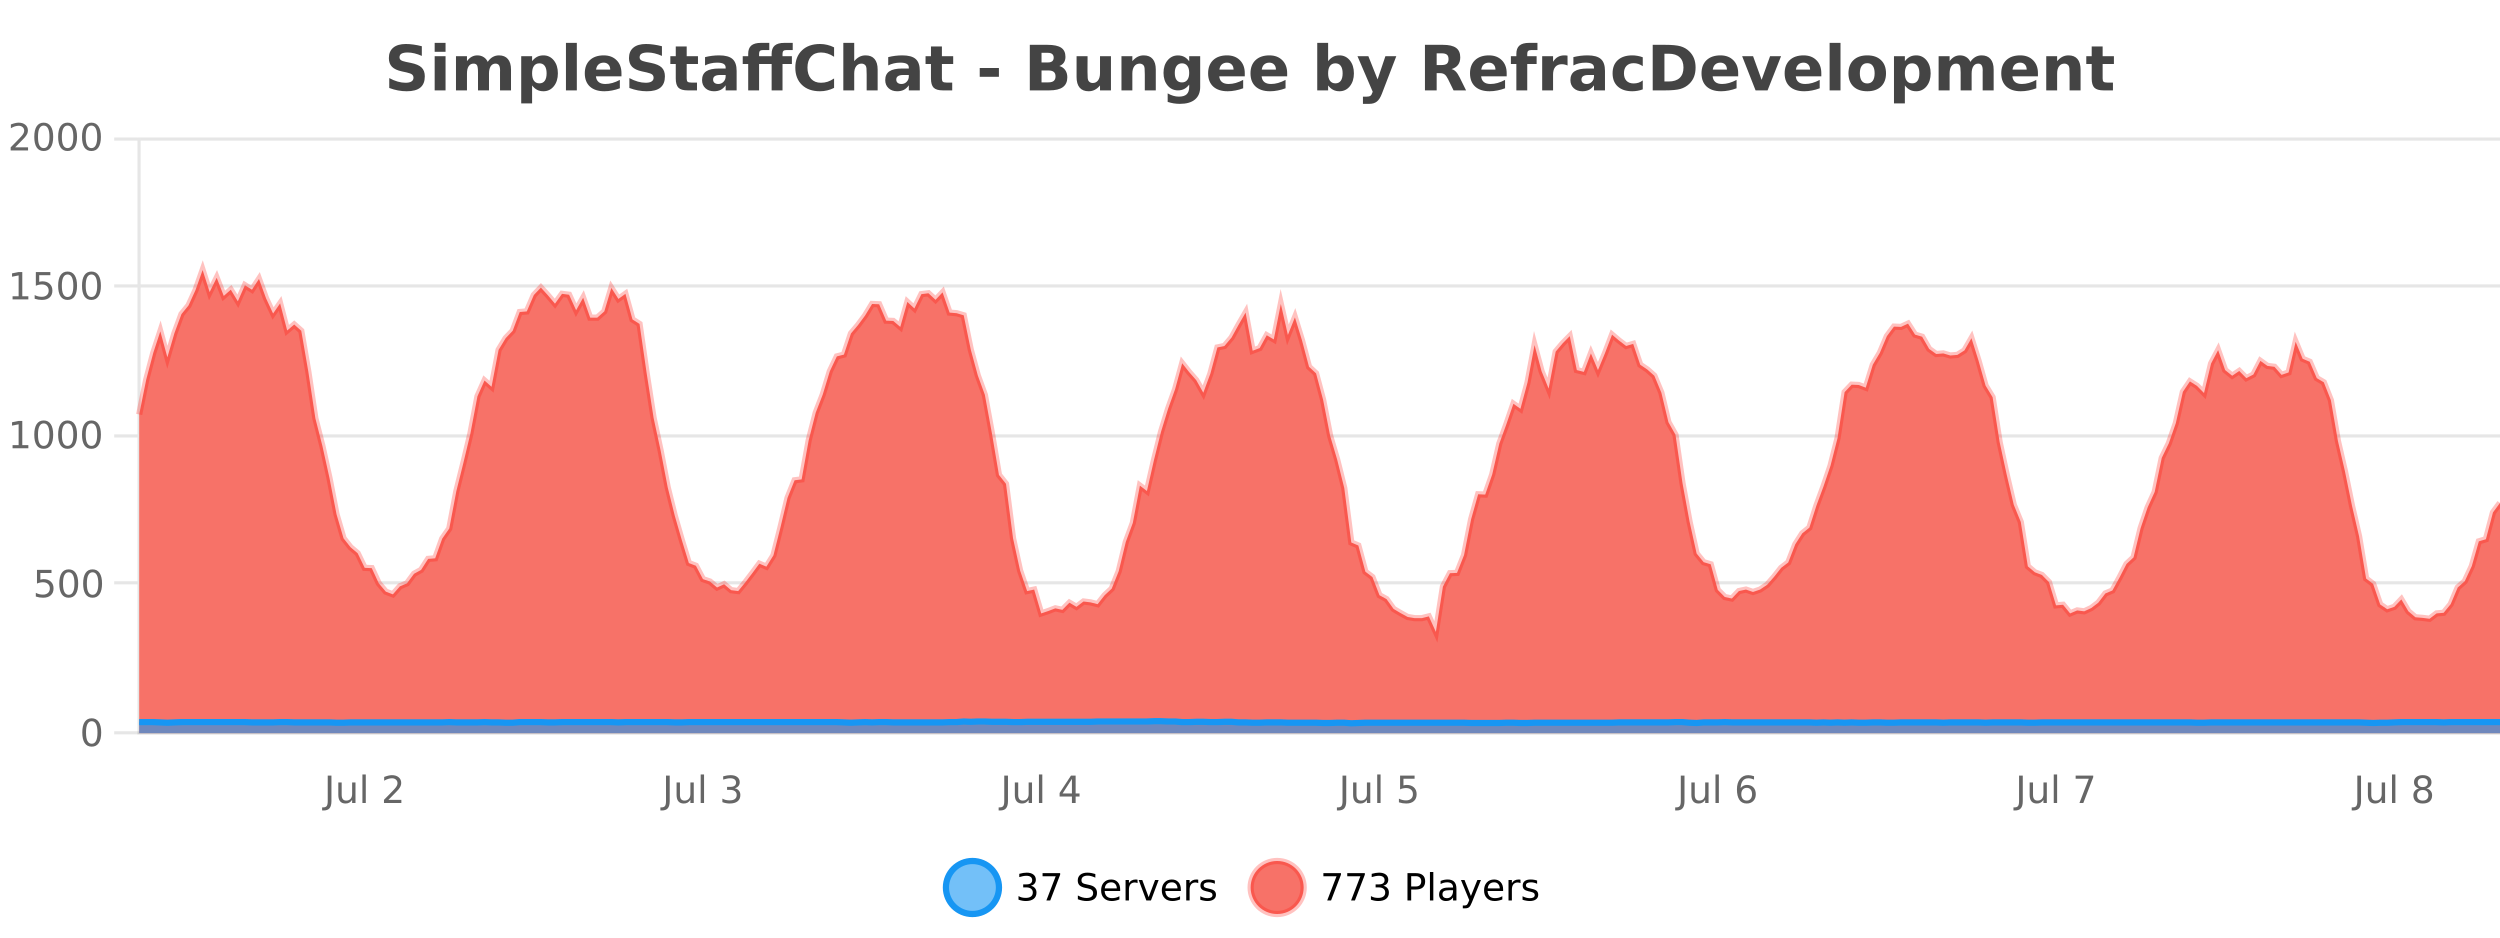 <?xml version="1.0" encoding="UTF-8"?>
<svg xmlns="http://www.w3.org/2000/svg" xmlns:xlink="http://www.w3.org/1999/xlink" width="800pt" height="300pt" viewBox="0 0 800 300" version="1.1">
<defs>
<clipPath id="clip1">
  <path d="M 274 263 L 348 263 L 348 300 L 274 300 Z M 274 263 "/>
</clipPath>
<clipPath id="clip2">
  <path d="M 371 263 L 446 263 L 446 300 L 371 300 Z M 371 263 "/>
</clipPath>
<clipPath id="clip3">
  <path d="M 44.539 86 L 800 86 L 800 234.602 L 44.539 234.602 Z M 44.539 86 "/>
</clipPath>
<clipPath id="clip4">
  <path d="M 43.539 58 L 800 58 L 800 231 L 43.539 231 Z M 43.539 58 "/>
</clipPath>
<clipPath id="clip5">
  <path d="M 44.539 230 L 800 230 L 800 234.602 L 44.539 234.602 Z M 44.539 230 "/>
</clipPath>
<clipPath id="clip6">
  <path d="M 43.539 202 L 800 202 L 800 235.602 L 43.539 235.602 Z M 43.539 202 "/>
</clipPath>
</defs>
<g id="surface2559096">
<rect x="0" y="0" width="800" height="300" style="fill:rgb(100%,100%,100%);fill-opacity:1;stroke:none;"/>
<path style="fill:none;stroke-width:1;stroke-linecap:butt;stroke-linejoin:miter;stroke:rgb(0%,0%,0%);stroke-opacity:0.098;stroke-miterlimit:10;" d="M 45 234.5 L 800 234.5 "/>
<path style="fill:none;stroke-width:1;stroke-linecap:butt;stroke-linejoin:miter;stroke:rgb(0%,0%,0%);stroke-opacity:0.098;stroke-miterlimit:10;" d="M 36.539 234.5 L 44 234.5 "/>
<path style="fill:none;stroke-width:1;stroke-linecap:butt;stroke-linejoin:miter;stroke:rgb(0%,0%,0%);stroke-opacity:0.098;stroke-miterlimit:10;" d="M 45 186.5 L 800 186.5 "/>
<path style="fill:none;stroke-width:1;stroke-linecap:butt;stroke-linejoin:miter;stroke:rgb(0%,0%,0%);stroke-opacity:0.098;stroke-miterlimit:10;" d="M 36.539 186.5 L 44 186.5 "/>
<path style="fill:none;stroke-width:1;stroke-linecap:butt;stroke-linejoin:miter;stroke:rgb(0%,0%,0%);stroke-opacity:0.098;stroke-miterlimit:10;" d="M 45 139.5 L 800 139.5 "/>
<path style="fill:none;stroke-width:1;stroke-linecap:butt;stroke-linejoin:miter;stroke:rgb(0%,0%,0%);stroke-opacity:0.098;stroke-miterlimit:10;" d="M 36.539 139.5 L 44 139.5 "/>
<path style="fill:none;stroke-width:1;stroke-linecap:butt;stroke-linejoin:miter;stroke:rgb(0%,0%,0%);stroke-opacity:0.098;stroke-miterlimit:10;" d="M 45 91.5 L 800 91.5 "/>
<path style="fill:none;stroke-width:1;stroke-linecap:butt;stroke-linejoin:miter;stroke:rgb(0%,0%,0%);stroke-opacity:0.098;stroke-miterlimit:10;" d="M 36.539 91.5 L 44 91.5 "/>
<path style="fill:none;stroke-width:1;stroke-linecap:butt;stroke-linejoin:miter;stroke:rgb(0%,0%,0%);stroke-opacity:0.098;stroke-miterlimit:10;" d="M 45 44.5 L 800 44.5 "/>
<path style="fill:none;stroke-width:1;stroke-linecap:butt;stroke-linejoin:miter;stroke:rgb(0%,0%,0%);stroke-opacity:0.098;stroke-miterlimit:10;" d="M 36.539 44.5 L 44 44.5 "/>
<path style=" stroke:none;fill-rule:nonzero;fill:rgb(9.02%,58.824%,95.294%);fill-opacity:0.6;" d="M 319.672 284 C 319.672 288.688 315.871 292.484 311.188 292.484 C 306.5 292.484 302.699 288.688 302.699 284 C 302.699 279.312 306.5 275.516 311.188 275.516 C 315.871 275.516 319.672 279.312 319.672 284 Z M 319.672 284 "/>
<g clip-path="url(#clip1)" clip-rule="nonzero">
<path style="fill:none;stroke-width:2;stroke-linecap:butt;stroke-linejoin:miter;stroke:rgb(9.02%,58.824%,95.294%);stroke-opacity:1;stroke-miterlimit:10;" d="M 319.672 284 C 319.672 288.688 315.871 292.484 311.188 292.484 C 306.5 292.484 302.699 288.688 302.699 284 C 302.699 279.312 306.5 275.516 311.188 275.516 C 315.871 275.516 319.672 279.312 319.672 284 Z M 319.672 284 "/>
</g>
<path style=" stroke:none;fill-rule:nonzero;fill:rgb(0%,0%,0%);fill-opacity:1;" d="M 329.875 283.438 C 330.438 283.562 330.875 283.82 331.188 284.203 C 331.508 284.578 331.672 285.047 331.672 285.609 C 331.672 286.477 331.375 287.148 330.781 287.625 C 330.188 288.094 329.344 288.328 328.25 288.328 C 327.883 288.328 327.504 288.289 327.109 288.219 C 326.723 288.148 326.328 288.039 325.922 287.891 L 325.922 286.75 C 326.242 286.938 326.598 287.086 326.984 287.188 C 327.379 287.281 327.789 287.328 328.219 287.328 C 328.957 287.328 329.52 287.184 329.906 286.891 C 330.301 286.602 330.5 286.172 330.5 285.609 C 330.5 285.102 330.316 284.699 329.953 284.406 C 329.586 284.117 329.086 283.969 328.453 283.969 L 327.422 283.969 L 327.422 283 L 328.5 283 C 329.07 283 329.516 282.887 329.828 282.656 C 330.141 282.418 330.297 282.078 330.297 281.641 C 330.297 281.195 330.133 280.852 329.812 280.609 C 329.5 280.371 329.047 280.25 328.453 280.25 C 328.117 280.25 327.766 280.289 327.391 280.359 C 327.023 280.422 326.617 280.527 326.172 280.672 L 326.172 279.625 C 326.629 279.5 327.051 279.406 327.438 279.344 C 327.832 279.281 328.203 279.25 328.547 279.25 C 329.453 279.25 330.164 279.453 330.688 279.859 C 331.207 280.266 331.469 280.82 331.469 281.516 C 331.469 282.008 331.328 282.418 331.047 282.75 C 330.773 283.086 330.383 283.312 329.875 283.438 Z M 333.621 279.406 L 339.246 279.406 L 339.246 279.906 L 336.074 288.156 L 334.84 288.156 L 337.824 280.406 L 333.621 280.406 Z M 350.508 279.688 L 350.508 280.844 C 350.059 280.637 349.633 280.48 349.227 280.375 C 348.828 280.262 348.449 280.203 348.086 280.203 C 347.438 280.203 346.938 280.328 346.586 280.578 C 346.242 280.828 346.07 281.188 346.07 281.656 C 346.07 282.043 346.184 282.336 346.414 282.531 C 346.641 282.73 347.086 282.887 347.742 283 L 348.445 283.156 C 349.328 283.324 349.98 283.621 350.398 284.047 C 350.824 284.465 351.039 285.027 351.039 285.734 C 351.039 286.59 350.75 287.234 350.18 287.672 C 349.617 288.109 348.781 288.328 347.68 288.328 C 347.273 288.328 346.836 288.281 346.367 288.188 C 345.898 288.094 345.414 287.953 344.914 287.766 L 344.914 286.547 C 345.391 286.82 345.859 287.023 346.32 287.156 C 346.789 287.293 347.242 287.359 347.68 287.359 C 348.355 287.359 348.875 287.23 349.242 286.969 C 349.617 286.699 349.805 286.32 349.805 285.828 C 349.805 285.402 349.668 285.07 349.398 284.828 C 349.137 284.578 348.703 284.398 348.102 284.281 L 347.383 284.141 C 346.496 283.965 345.855 283.688 345.461 283.312 C 345.074 282.938 344.883 282.418 344.883 281.75 C 344.883 280.969 345.152 280.359 345.695 279.922 C 346.234 279.477 346.984 279.25 347.945 279.25 C 348.359 279.25 348.777 279.289 349.195 279.359 C 349.621 279.434 350.059 279.543 350.508 279.688 Z M 358.453 284.609 L 358.453 285.125 L 353.484 285.125 C 353.535 285.875 353.758 286.445 354.156 286.828 C 354.562 287.215 355.117 287.406 355.828 287.406 C 356.242 287.406 356.645 287.359 357.031 287.266 C 357.426 287.164 357.816 287.008 358.203 286.797 L 358.203 287.828 C 357.805 287.984 357.406 288.105 357 288.188 C 356.594 288.281 356.18 288.328 355.766 288.328 C 354.723 288.328 353.895 288.027 353.281 287.422 C 352.664 286.809 352.359 285.98 352.359 284.938 C 352.359 283.867 352.648 283.016 353.234 282.391 C 353.816 281.758 354.598 281.438 355.578 281.438 C 356.461 281.438 357.16 281.727 357.672 282.297 C 358.191 282.859 358.453 283.633 358.453 284.609 Z M 357.375 284.281 C 357.363 283.699 357.195 283.23 356.875 282.875 C 356.551 282.523 356.125 282.344 355.594 282.344 C 354.988 282.344 354.504 282.516 354.141 282.859 C 353.785 283.203 353.582 283.684 353.531 284.297 Z M 364.023 282.594 C 363.898 282.531 363.762 282.484 363.617 282.453 C 363.48 282.414 363.324 282.391 363.148 282.391 C 362.543 282.391 362.074 282.59 361.742 282.984 C 361.418 283.383 361.258 283.953 361.258 284.703 L 361.258 288.156 L 360.18 288.156 L 360.18 281.594 L 361.258 281.594 L 361.258 282.609 C 361.484 282.215 361.781 281.922 362.148 281.734 C 362.512 281.539 362.953 281.438 363.477 281.438 C 363.547 281.438 363.625 281.445 363.711 281.453 C 363.805 281.465 363.902 281.48 364.008 281.5 Z M 364.379 281.594 L 365.52 281.594 L 367.566 287.094 L 369.629 281.594 L 370.77 281.594 L 368.301 288.156 L 366.832 288.156 Z M 377.871 284.609 L 377.871 285.125 L 372.902 285.125 C 372.953 285.875 373.176 286.445 373.574 286.828 C 373.98 287.215 374.535 287.406 375.246 287.406 C 375.66 287.406 376.062 287.359 376.449 287.266 C 376.844 287.164 377.234 287.008 377.621 286.797 L 377.621 287.828 C 377.223 287.984 376.824 288.105 376.418 288.188 C 376.012 288.281 375.598 288.328 375.184 288.328 C 374.141 288.328 373.312 288.027 372.699 287.422 C 372.082 286.809 371.777 285.98 371.777 284.938 C 371.777 283.867 372.066 283.016 372.652 282.391 C 373.234 281.758 374.016 281.438 374.996 281.438 C 375.879 281.438 376.578 281.727 377.09 282.297 C 377.609 282.859 377.871 283.633 377.871 284.609 Z M 376.793 284.281 C 376.781 283.699 376.613 283.23 376.293 282.875 C 375.969 282.523 375.543 282.344 375.012 282.344 C 374.406 282.344 373.922 282.516 373.559 282.859 C 373.203 283.203 373 283.684 372.949 284.297 Z M 383.441 282.594 C 383.316 282.531 383.18 282.484 383.035 282.453 C 382.898 282.414 382.742 282.391 382.566 282.391 C 381.961 282.391 381.492 282.59 381.16 282.984 C 380.836 283.383 380.676 283.953 380.676 284.703 L 380.676 288.156 L 379.598 288.156 L 379.598 281.594 L 380.676 281.594 L 380.676 282.609 C 380.902 282.215 381.199 281.922 381.566 281.734 C 381.93 281.539 382.371 281.438 382.895 281.438 C 382.965 281.438 383.043 281.445 383.129 281.453 C 383.223 281.465 383.32 281.48 383.426 281.5 Z M 388.75 281.781 L 388.75 282.812 C 388.445 282.656 388.129 282.543 387.797 282.469 C 387.473 282.387 387.133 282.344 386.781 282.344 C 386.25 282.344 385.848 282.43 385.578 282.594 C 385.305 282.75 385.172 282.996 385.172 283.328 C 385.172 283.578 385.266 283.777 385.453 283.922 C 385.648 284.059 386.039 284.188 386.625 284.312 L 386.984 284.406 C 387.754 284.562 388.301 284.793 388.625 285.094 C 388.945 285.398 389.109 285.812 389.109 286.344 C 389.109 286.961 388.863 287.445 388.375 287.797 C 387.895 288.152 387.234 288.328 386.391 288.328 C 386.035 288.328 385.664 288.289 385.281 288.219 C 384.906 288.156 384.508 288.059 384.094 287.922 L 384.094 286.797 C 384.488 287.008 384.879 287.164 385.266 287.266 C 385.648 287.371 386.035 287.422 386.422 287.422 C 386.922 287.422 387.305 287.34 387.578 287.172 C 387.859 286.996 388 286.746 388 286.422 C 388 286.133 387.898 285.906 387.703 285.75 C 387.504 285.594 387.07 285.445 386.406 285.297 L 386.031 285.219 C 385.363 285.074 384.879 284.855 384.578 284.562 C 384.285 284.273 384.141 283.875 384.141 283.375 C 384.141 282.75 384.359 282.273 384.797 281.938 C 385.234 281.605 385.852 281.438 386.656 281.438 C 387.051 281.438 387.426 281.469 387.781 281.531 C 388.133 281.586 388.457 281.668 388.75 281.781 Z M 321.188 277.016 "/>
<path style=" stroke:none;fill-rule:nonzero;fill:rgb(96.863%,44.706%,40.784%);fill-opacity:1;" d="M 417.172 284 C 417.172 288.688 413.375 292.484 408.688 292.484 C 404 292.484 400.203 288.688 400.203 284 C 400.203 279.312 404 275.516 408.688 275.516 C 413.375 275.516 417.172 279.312 417.172 284 Z M 417.172 284 "/>
<g clip-path="url(#clip2)" clip-rule="nonzero">
<path style="fill:none;stroke-width:2;stroke-linecap:butt;stroke-linejoin:miter;stroke:rgb(100%,4.706%,0%);stroke-opacity:0.247;stroke-miterlimit:10;" d="M 417.172 284 C 417.172 288.688 413.375 292.484 408.688 292.484 C 404 292.484 400.203 288.688 400.203 284 C 400.203 279.312 404 275.516 408.688 275.516 C 413.375 275.516 417.172 279.312 417.172 284 Z M 417.172 284 "/>
</g>
<path style=" stroke:none;fill-rule:nonzero;fill:rgb(0%,0%,0%);fill-opacity:1;" d="M 423.484 279.406 L 429.109 279.406 L 429.109 279.906 L 425.938 288.156 L 424.703 288.156 L 427.688 280.406 L 423.484 280.406 Z M 431.121 279.406 L 436.746 279.406 L 436.746 279.906 L 433.574 288.156 L 432.34 288.156 L 435.324 280.406 L 431.121 280.406 Z M 442.648 283.438 C 443.211 283.562 443.648 283.82 443.961 284.203 C 444.281 284.578 444.445 285.047 444.445 285.609 C 444.445 286.477 444.148 287.148 443.555 287.625 C 442.961 288.094 442.117 288.328 441.023 288.328 C 440.656 288.328 440.277 288.289 439.883 288.219 C 439.496 288.148 439.102 288.039 438.695 287.891 L 438.695 286.75 C 439.016 286.938 439.371 287.086 439.758 287.188 C 440.152 287.281 440.562 287.328 440.992 287.328 C 441.73 287.328 442.293 287.184 442.68 286.891 C 443.074 286.602 443.273 286.172 443.273 285.609 C 443.273 285.102 443.09 284.699 442.727 284.406 C 442.359 284.117 441.859 283.969 441.227 283.969 L 440.195 283.969 L 440.195 283 L 441.273 283 C 441.844 283 442.289 282.887 442.602 282.656 C 442.914 282.418 443.07 282.078 443.07 281.641 C 443.07 281.195 442.906 280.852 442.586 280.609 C 442.273 280.371 441.82 280.25 441.227 280.25 C 440.891 280.25 440.539 280.289 440.164 280.359 C 439.797 280.422 439.391 280.527 438.945 280.672 L 438.945 279.625 C 439.402 279.5 439.824 279.406 440.211 279.344 C 440.605 279.281 440.977 279.25 441.32 279.25 C 442.227 279.25 442.938 279.453 443.461 279.859 C 443.98 280.266 444.242 280.82 444.242 281.516 C 444.242 282.008 444.102 282.418 443.82 282.75 C 443.547 283.086 443.156 283.312 442.648 283.438 Z M 451.578 280.375 L 451.578 283.672 L 453.062 283.672 C 453.613 283.672 454.039 283.531 454.344 283.25 C 454.645 282.961 454.797 282.547 454.797 282.016 C 454.797 281.496 454.645 281.094 454.344 280.812 C 454.039 280.523 453.613 280.375 453.062 280.375 Z M 450.391 279.406 L 453.062 279.406 C 454.051 279.406 454.797 279.633 455.297 280.078 C 455.797 280.516 456.047 281.164 456.047 282.016 C 456.047 282.883 455.797 283.539 455.297 283.984 C 454.797 284.422 454.051 284.641 453.062 284.641 L 451.578 284.641 L 451.578 288.156 L 450.391 288.156 Z M 457.582 279.031 L 458.66 279.031 L 458.66 288.156 L 457.582 288.156 Z M 463.898 284.859 C 463.031 284.859 462.43 284.961 462.086 285.156 C 461.75 285.355 461.586 285.695 461.586 286.172 C 461.586 286.559 461.711 286.867 461.961 287.094 C 462.219 287.312 462.562 287.422 462.992 287.422 C 463.594 287.422 464.074 287.215 464.43 286.797 C 464.793 286.371 464.977 285.805 464.977 285.094 L 464.977 284.859 Z M 466.055 284.406 L 466.055 288.156 L 464.977 288.156 L 464.977 287.156 C 464.727 287.555 464.418 287.852 464.055 288.047 C 463.688 288.234 463.242 288.328 462.711 288.328 C 462.031 288.328 461.496 288.141 461.102 287.766 C 460.703 287.383 460.508 286.875 460.508 286.25 C 460.508 285.512 460.75 284.953 461.242 284.578 C 461.742 284.203 462.48 284.016 463.461 284.016 L 464.977 284.016 L 464.977 283.906 C 464.977 283.406 464.809 283.023 464.477 282.75 C 464.152 282.48 463.699 282.344 463.117 282.344 C 462.742 282.344 462.371 282.391 462.008 282.484 C 461.652 282.578 461.312 282.715 460.992 282.891 L 460.992 281.891 C 461.387 281.734 461.766 281.621 462.133 281.547 C 462.508 281.477 462.871 281.438 463.227 281.438 C 464.172 281.438 464.883 281.684 465.352 282.172 C 465.82 282.664 466.055 283.406 466.055 284.406 Z M 471.004 288.766 C 470.699 289.547 470.402 290.055 470.113 290.297 C 469.82 290.535 469.434 290.656 468.957 290.656 L 468.098 290.656 L 468.098 289.75 L 468.723 289.75 C 469.023 289.75 469.254 289.676 469.41 289.531 C 469.574 289.395 469.758 289.066 469.957 288.547 L 470.16 288.047 L 467.504 281.594 L 468.645 281.594 L 470.691 286.719 L 472.754 281.594 L 473.895 281.594 Z M 480.996 284.609 L 480.996 285.125 L 476.027 285.125 C 476.078 285.875 476.301 286.445 476.699 286.828 C 477.105 287.215 477.66 287.406 478.371 287.406 C 478.785 287.406 479.188 287.359 479.574 287.266 C 479.969 287.164 480.359 287.008 480.746 286.797 L 480.746 287.828 C 480.348 287.984 479.949 288.105 479.543 288.188 C 479.137 288.281 478.723 288.328 478.309 288.328 C 477.266 288.328 476.438 288.027 475.824 287.422 C 475.207 286.809 474.902 285.98 474.902 284.938 C 474.902 283.867 475.191 283.016 475.777 282.391 C 476.359 281.758 477.141 281.438 478.121 281.438 C 479.004 281.438 479.703 281.727 480.215 282.297 C 480.734 282.859 480.996 283.633 480.996 284.609 Z M 479.918 284.281 C 479.906 283.699 479.738 283.23 479.418 282.875 C 479.094 282.523 478.668 282.344 478.137 282.344 C 477.531 282.344 477.047 282.516 476.684 282.859 C 476.328 283.203 476.125 283.684 476.074 284.297 Z M 486.566 282.594 C 486.441 282.531 486.305 282.484 486.16 282.453 C 486.023 282.414 485.867 282.391 485.691 282.391 C 485.086 282.391 484.617 282.59 484.285 282.984 C 483.961 283.383 483.801 283.953 483.801 284.703 L 483.801 288.156 L 482.723 288.156 L 482.723 281.594 L 483.801 281.594 L 483.801 282.609 C 484.027 282.215 484.324 281.922 484.691 281.734 C 485.055 281.539 485.496 281.438 486.02 281.438 C 486.09 281.438 486.168 281.445 486.254 281.453 C 486.348 281.465 486.445 281.48 486.551 281.5 Z M 491.875 281.781 L 491.875 282.812 C 491.57 282.656 491.254 282.543 490.922 282.469 C 490.598 282.387 490.258 282.344 489.906 282.344 C 489.375 282.344 488.973 282.43 488.703 282.594 C 488.43 282.75 488.297 282.996 488.297 283.328 C 488.297 283.578 488.391 283.777 488.578 283.922 C 488.773 284.059 489.164 284.188 489.75 284.312 L 490.109 284.406 C 490.879 284.562 491.426 284.793 491.75 285.094 C 492.07 285.398 492.234 285.812 492.234 286.344 C 492.234 286.961 491.988 287.445 491.5 287.797 C 491.02 288.152 490.359 288.328 489.516 288.328 C 489.16 288.328 488.789 288.289 488.406 288.219 C 488.031 288.156 487.633 288.059 487.219 287.922 L 487.219 286.797 C 487.613 287.008 488.004 287.164 488.391 287.266 C 488.773 287.371 489.16 287.422 489.547 287.422 C 490.047 287.422 490.43 287.34 490.703 287.172 C 490.984 286.996 491.125 286.746 491.125 286.422 C 491.125 286.133 491.023 285.906 490.828 285.75 C 490.629 285.594 490.195 285.445 489.531 285.297 L 489.156 285.219 C 488.488 285.074 488.004 284.855 487.703 284.562 C 487.41 284.273 487.266 283.875 487.266 283.375 C 487.266 282.75 487.484 282.273 487.922 281.938 C 488.359 281.605 488.977 281.438 489.781 281.438 C 490.176 281.438 490.551 281.469 490.906 281.531 C 491.258 281.586 491.582 281.668 491.875 281.781 Z M 418.688 277.016 "/>
<path style=" stroke:none;fill-rule:nonzero;fill:rgb(26.667%,26.667%,26.667%);fill-opacity:1;" d="M 134.984 14.797 L 134.984 17.891 C 134.18 17.527 133.398 17.258 132.641 17.078 C 131.879 16.891 131.16 16.797 130.484 16.797 C 129.586 16.797 128.922 16.922 128.484 17.172 C 128.055 17.422 127.844 17.809 127.844 18.328 C 127.844 18.715 127.988 19.016 128.281 19.234 C 128.57 19.453 129.098 19.641 129.859 19.797 L 131.453 20.125 C 133.078 20.449 134.227 20.945 134.906 21.609 C 135.594 22.277 135.938 23.219 135.938 24.438 C 135.938 26.043 135.457 27.242 134.5 28.031 C 133.551 28.812 132.098 29.203 130.141 29.203 C 129.211 29.203 128.281 29.113 127.344 28.938 C 126.414 28.762 125.488 28.5 124.562 28.156 L 124.562 24.984 C 125.488 25.484 126.383 25.859 127.25 26.109 C 128.125 26.359 128.969 26.484 129.781 26.484 C 130.602 26.484 131.227 26.352 131.656 26.078 C 132.094 25.797 132.312 25.402 132.312 24.891 C 132.312 24.445 132.16 24.094 131.859 23.844 C 131.566 23.594 130.977 23.371 130.094 23.172 L 128.641 22.859 C 127.18 22.547 126.113 22.055 125.438 21.375 C 124.77 20.688 124.438 19.762 124.438 18.594 C 124.438 17.148 124.906 16.031 125.844 15.25 C 126.781 14.469 128.129 14.078 129.891 14.078 C 130.691 14.078 131.516 14.141 132.359 14.266 C 133.203 14.383 134.078 14.559 134.984 14.797 Z M 139.094 17.984 L 142.578 17.984 L 142.578 28.922 L 139.094 28.922 Z M 139.094 13.719 L 142.578 13.719 L 142.578 16.578 L 139.094 16.578 Z M 156.07 19.797 C 156.516 19.121 157.043 18.605 157.648 18.25 C 158.262 17.898 158.934 17.719 159.664 17.719 C 160.914 17.719 161.867 18.109 162.523 18.891 C 163.188 19.664 163.523 20.789 163.523 22.266 L 163.523 28.922 L 160.008 28.922 L 160.008 23.219 C 160.008 23.137 160.008 23.047 160.008 22.953 C 160.016 22.859 160.023 22.73 160.023 22.562 C 160.023 21.793 159.906 21.234 159.68 20.891 C 159.449 20.539 159.078 20.359 158.57 20.359 C 157.914 20.359 157.402 20.637 157.039 21.188 C 156.672 21.73 156.484 22.516 156.477 23.547 L 156.477 28.922 L 152.961 28.922 L 152.961 23.219 C 152.961 22.012 152.855 21.234 152.648 20.891 C 152.438 20.539 152.07 20.359 151.539 20.359 C 150.859 20.359 150.34 20.637 149.977 21.188 C 149.609 21.73 149.43 22.516 149.43 23.547 L 149.43 28.922 L 145.914 28.922 L 145.914 17.984 L 149.43 17.984 L 149.43 19.578 C 149.867 18.965 150.359 18.5 150.914 18.188 C 151.465 17.875 152.078 17.719 152.758 17.719 C 153.508 17.719 154.172 17.902 154.758 18.266 C 155.34 18.633 155.777 19.141 156.07 19.797 Z M 170.273 27.344 L 170.273 33.078 L 166.789 33.078 L 166.789 17.984 L 170.273 17.984 L 170.273 19.578 C 170.762 18.945 171.297 18.477 171.883 18.172 C 172.465 17.871 173.137 17.719 173.898 17.719 C 175.25 17.719 176.359 18.258 177.227 19.328 C 178.09 20.402 178.523 21.781 178.523 23.469 C 178.523 25.148 178.09 26.523 177.227 27.594 C 176.359 28.668 175.25 29.203 173.898 29.203 C 173.137 29.203 172.465 29.051 171.883 28.75 C 171.297 28.449 170.762 27.98 170.273 27.344 Z M 172.602 20.266 C 171.852 20.266 171.273 20.543 170.867 21.094 C 170.469 21.637 170.273 22.43 170.273 23.469 C 170.273 24.5 170.469 25.293 170.867 25.844 C 171.273 26.398 171.852 26.672 172.602 26.672 C 173.352 26.672 173.922 26.402 174.32 25.859 C 174.715 25.309 174.914 24.512 174.914 23.469 C 174.914 22.43 174.715 21.637 174.32 21.094 C 173.922 20.543 173.352 20.266 172.602 20.266 Z M 181.102 13.719 L 184.586 13.719 L 184.586 28.922 L 181.102 28.922 Z M 198.867 23.422 L 198.867 24.422 L 190.695 24.422 C 190.777 25.246 191.074 25.859 191.586 26.266 C 192.094 26.672 192.805 26.875 193.711 26.875 C 194.449 26.875 195.203 26.766 195.977 26.547 C 196.746 26.328 197.539 26 198.352 25.562 L 198.352 28.25 C 197.527 28.562 196.699 28.797 195.867 28.953 C 195.043 29.117 194.219 29.203 193.398 29.203 C 191.418 29.203 189.875 28.703 188.773 27.703 C 187.68 26.695 187.133 25.281 187.133 23.469 C 187.133 21.68 187.668 20.273 188.742 19.25 C 189.824 18.23 191.309 17.719 193.195 17.719 C 194.914 17.719 196.289 18.242 197.32 19.281 C 198.352 20.312 198.867 21.695 198.867 23.422 Z M 195.273 22.266 C 195.273 21.602 195.078 21.062 194.695 20.656 C 194.309 20.25 193.805 20.047 193.18 20.047 C 192.5 20.047 191.949 20.242 191.523 20.625 C 191.105 21 190.844 21.547 190.742 22.266 Z M 211.82 14.797 L 211.82 17.891 C 211.016 17.527 210.234 17.258 209.477 17.078 C 208.715 16.891 207.996 16.797 207.32 16.797 C 206.422 16.797 205.758 16.922 205.32 17.172 C 204.891 17.422 204.68 17.809 204.68 18.328 C 204.68 18.715 204.824 19.016 205.117 19.234 C 205.406 19.453 205.934 19.641 206.695 19.797 L 208.289 20.125 C 209.914 20.449 211.062 20.945 211.742 21.609 C 212.43 22.277 212.773 23.219 212.773 24.438 C 212.773 26.043 212.293 27.242 211.336 28.031 C 210.387 28.812 208.934 29.203 206.977 29.203 C 206.047 29.203 205.117 29.113 204.18 28.938 C 203.25 28.762 202.324 28.5 201.398 28.156 L 201.398 24.984 C 202.324 25.484 203.219 25.859 204.086 26.109 C 204.961 26.359 205.805 26.484 206.617 26.484 C 207.438 26.484 208.062 26.352 208.492 26.078 C 208.93 25.797 209.148 25.402 209.148 24.891 C 209.148 24.445 208.996 24.094 208.695 23.844 C 208.402 23.594 207.812 23.371 206.93 23.172 L 205.477 22.859 C 204.016 22.547 202.949 22.055 202.273 21.375 C 201.605 20.688 201.273 19.762 201.273 18.594 C 201.273 17.148 201.742 16.031 202.68 15.25 C 203.617 14.469 204.965 14.078 206.727 14.078 C 207.527 14.078 208.352 14.141 209.195 14.266 C 210.039 14.383 210.914 14.559 211.82 14.797 Z M 219.742 14.875 L 219.742 17.984 L 223.352 17.984 L 223.352 20.484 L 219.742 20.484 L 219.742 25.125 C 219.742 25.637 219.84 25.98 220.039 26.156 C 220.246 26.336 220.648 26.422 221.242 26.422 L 223.039 26.422 L 223.039 28.922 L 220.039 28.922 C 218.664 28.922 217.684 28.637 217.102 28.062 C 216.527 27.48 216.242 26.5 216.242 25.125 L 216.242 20.484 L 214.508 20.484 L 214.508 17.984 L 216.242 17.984 L 216.242 14.875 Z M 230.379 24 C 229.648 24 229.102 24.125 228.738 24.375 C 228.371 24.617 228.191 24.98 228.191 25.469 C 228.191 25.906 228.336 26.25 228.629 26.5 C 228.93 26.75 229.34 26.875 229.863 26.875 C 230.52 26.875 231.07 26.641 231.52 26.172 C 231.977 25.703 232.207 25.117 232.207 24.406 L 232.207 24 Z M 235.723 22.688 L 235.723 28.922 L 232.207 28.922 L 232.207 27.297 C 231.738 27.965 231.207 28.449 230.613 28.75 C 230.027 29.051 229.316 29.203 228.473 29.203 C 227.348 29.203 226.43 28.875 225.723 28.219 C 225.012 27.555 224.66 26.695 224.66 25.641 C 224.66 24.359 225.098 23.422 225.973 22.828 C 226.855 22.227 228.246 21.922 230.145 21.922 L 232.207 21.922 L 232.207 21.641 C 232.207 21.09 231.988 20.688 231.551 20.438 C 231.113 20.18 230.43 20.047 229.504 20.047 C 228.754 20.047 228.055 20.125 227.41 20.281 C 226.762 20.43 226.164 20.648 225.613 20.938 L 225.613 18.281 C 226.363 18.094 227.113 17.953 227.863 17.859 C 228.621 17.766 229.383 17.719 230.145 17.719 C 232.113 17.719 233.535 18.109 234.41 18.891 C 235.285 19.664 235.723 20.93 235.723 22.688 Z M 246.172 13.719 L 246.172 16.016 L 244.234 16.016 C 243.742 16.016 243.398 16.105 243.203 16.281 C 243.004 16.469 242.906 16.781 242.906 17.219 L 242.906 17.984 L 246.922 17.984 L 246.922 17.219 C 246.922 16.031 247.25 15.152 247.906 14.578 C 248.57 14.008 249.602 13.719 251 13.719 L 253.672 13.719 L 253.672 16.016 L 251.734 16.016 C 251.242 16.016 250.898 16.105 250.703 16.281 C 250.504 16.469 250.406 16.781 250.406 17.219 L 250.406 17.984 L 253.406 17.984 L 253.406 20.484 L 250.406 20.484 L 250.406 28.922 L 246.922 28.922 L 246.922 20.484 L 242.906 20.484 L 242.906 28.922 L 239.422 28.922 L 239.422 20.484 L 237.672 20.484 L 237.672 17.984 L 239.422 17.984 L 239.422 17.219 C 239.422 16.031 239.75 15.152 240.406 14.578 C 241.07 14.008 242.102 13.719 243.5 13.719 Z M 266.906 28.125 C 266.207 28.48 265.484 28.746 264.734 28.922 C 263.992 29.109 263.211 29.203 262.391 29.203 C 259.961 29.203 258.039 28.527 256.625 27.172 C 255.207 25.809 254.5 23.965 254.5 21.641 C 254.5 19.32 255.207 17.48 256.625 16.125 C 258.039 14.762 259.961 14.078 262.391 14.078 C 263.211 14.078 263.992 14.172 264.734 14.359 C 265.484 14.539 266.207 14.805 266.906 15.156 L 266.906 18.172 C 266.207 17.703 265.52 17.359 264.844 17.141 C 264.164 16.914 263.453 16.797 262.703 16.797 C 261.359 16.797 260.301 17.23 259.531 18.094 C 258.77 18.949 258.391 20.133 258.391 21.641 C 258.391 23.152 258.77 24.34 259.531 25.203 C 260.301 26.059 261.359 26.484 262.703 26.484 C 263.453 26.484 264.164 26.375 264.844 26.156 C 265.52 25.93 266.207 25.578 266.906 25.109 Z M 280.848 22.266 L 280.848 28.922 L 277.332 28.922 L 277.332 23.844 C 277.332 22.887 277.309 22.23 277.27 21.875 C 277.227 21.512 277.152 21.246 277.051 21.078 C 276.914 20.852 276.727 20.672 276.488 20.547 C 276.258 20.422 275.992 20.359 275.691 20.359 C 274.961 20.359 274.387 20.641 273.973 21.203 C 273.555 21.766 273.348 22.547 273.348 23.547 L 273.348 28.922 L 269.863 28.922 L 269.863 13.719 L 273.348 13.719 L 273.348 19.578 C 273.879 18.945 274.441 18.477 275.035 18.172 C 275.629 17.871 276.277 17.719 276.988 17.719 C 278.258 17.719 279.215 18.109 279.863 18.891 C 280.52 19.664 280.848 20.789 280.848 22.266 Z M 288.992 24 C 288.262 24 287.715 24.125 287.352 24.375 C 286.984 24.617 286.805 24.98 286.805 25.469 C 286.805 25.906 286.949 26.25 287.242 26.5 C 287.543 26.75 287.953 26.875 288.477 26.875 C 289.133 26.875 289.684 26.641 290.133 26.172 C 290.59 25.703 290.82 25.117 290.82 24.406 L 290.82 24 Z M 294.336 22.688 L 294.336 28.922 L 290.82 28.922 L 290.82 27.297 C 290.352 27.965 289.82 28.449 289.227 28.75 C 288.641 29.051 287.93 29.203 287.086 29.203 C 285.961 29.203 285.043 28.875 284.336 28.219 C 283.625 27.555 283.273 26.695 283.273 25.641 C 283.273 24.359 283.711 23.422 284.586 22.828 C 285.469 22.227 286.859 21.922 288.758 21.922 L 290.82 21.922 L 290.82 21.641 C 290.82 21.09 290.602 20.688 290.164 20.438 C 289.727 20.18 289.043 20.047 288.117 20.047 C 287.367 20.047 286.668 20.125 286.023 20.281 C 285.375 20.43 284.777 20.648 284.227 20.938 L 284.227 18.281 C 284.977 18.094 285.727 17.953 286.477 17.859 C 287.234 17.766 287.996 17.719 288.758 17.719 C 290.727 17.719 292.148 18.109 293.023 18.891 C 293.898 19.664 294.336 20.93 294.336 22.688 Z M 301.41 14.875 L 301.41 17.984 L 305.02 17.984 L 305.02 20.484 L 301.41 20.484 L 301.41 25.125 C 301.41 25.637 301.508 25.98 301.707 26.156 C 301.914 26.336 302.316 26.422 302.91 26.422 L 304.707 26.422 L 304.707 28.922 L 301.707 28.922 C 300.332 28.922 299.352 28.637 298.77 28.062 C 298.195 27.48 297.91 26.5 297.91 25.125 L 297.91 20.484 L 296.176 20.484 L 296.176 17.984 L 297.91 17.984 L 297.91 14.875 Z M 313.512 21.75 L 319.652 21.75 L 319.652 24.578 L 313.512 24.578 Z M 335.367 19.984 C 335.961 19.984 336.406 19.855 336.711 19.594 C 337.023 19.336 337.18 18.949 337.18 18.438 C 337.18 17.938 337.023 17.559 336.711 17.297 C 336.406 17.039 335.961 16.906 335.367 16.906 L 333.289 16.906 L 333.289 19.984 Z M 335.492 26.359 C 336.25 26.359 336.82 26.203 337.195 25.891 C 337.578 25.57 337.773 25.086 337.773 24.438 C 337.773 23.805 337.586 23.328 337.211 23.016 C 336.836 22.703 336.262 22.547 335.492 22.547 L 333.289 22.547 L 333.289 26.359 Z M 338.992 21.125 C 339.805 21.355 340.43 21.789 340.867 22.422 C 341.312 23.047 341.539 23.82 341.539 24.734 C 341.539 26.141 341.059 27.195 340.102 27.891 C 339.152 28.578 337.711 28.922 335.773 28.922 L 329.539 28.922 L 329.539 14.344 L 335.18 14.344 C 337.199 14.344 338.664 14.652 339.57 15.266 C 340.484 15.871 340.945 16.852 340.945 18.203 C 340.945 18.914 340.777 19.516 340.445 20.016 C 340.109 20.508 339.625 20.875 338.992 21.125 Z M 344.504 24.656 L 344.504 17.984 L 348.02 17.984 L 348.02 19.078 C 348.02 19.672 348.012 20.418 348.004 21.312 C 348.004 22.211 348.004 22.805 348.004 23.094 C 348.004 23.98 348.023 24.617 348.066 25 C 348.117 25.387 348.195 25.668 348.301 25.844 C 348.445 26.074 348.633 26.25 348.863 26.375 C 349.09 26.5 349.355 26.562 349.66 26.562 C 350.387 26.562 350.961 26.281 351.379 25.719 C 351.793 25.156 352.004 24.383 352.004 23.391 L 352.004 17.984 L 355.504 17.984 L 355.504 28.922 L 352.004 28.922 L 352.004 27.344 C 351.473 27.98 350.91 28.449 350.316 28.75 C 349.73 29.051 349.086 29.203 348.379 29.203 C 347.117 29.203 346.152 28.82 345.488 28.047 C 344.832 27.266 344.504 26.137 344.504 24.656 Z M 369.852 22.266 L 369.852 28.922 L 366.336 28.922 L 366.336 23.828 C 366.336 22.883 366.312 22.23 366.273 21.875 C 366.23 21.512 366.156 21.246 366.055 21.078 C 365.918 20.852 365.73 20.672 365.492 20.547 C 365.262 20.422 364.996 20.359 364.695 20.359 C 363.965 20.359 363.391 20.641 362.977 21.203 C 362.559 21.766 362.352 22.547 362.352 23.547 L 362.352 28.922 L 358.867 28.922 L 358.867 17.984 L 362.352 17.984 L 362.352 19.578 C 362.883 18.945 363.445 18.477 364.039 18.172 C 364.633 17.871 365.281 17.719 365.992 17.719 C 367.262 17.719 368.219 18.109 368.867 18.891 C 369.523 19.664 369.852 20.789 369.852 22.266 Z M 380.543 27.062 C 380.062 27.699 379.531 28.168 378.949 28.469 C 378.363 28.773 377.691 28.922 376.934 28.922 C 375.598 28.922 374.496 28.398 373.621 27.344 C 372.754 26.293 372.324 24.953 372.324 23.328 C 372.324 21.695 372.754 20.355 373.621 19.312 C 374.496 18.262 375.598 17.734 376.934 17.734 C 377.691 17.734 378.363 17.887 378.949 18.188 C 379.531 18.492 380.062 18.965 380.543 19.609 L 380.543 17.984 L 384.059 17.984 L 384.059 27.812 C 384.059 29.57 383.5 30.914 382.387 31.844 C 381.281 32.77 379.672 33.234 377.559 33.234 C 376.879 33.234 376.219 33.18 375.574 33.078 C 374.938 32.973 374.297 32.816 373.652 32.609 L 373.652 29.875 C 374.266 30.227 374.863 30.488 375.449 30.656 C 376.031 30.832 376.621 30.922 377.215 30.922 C 378.359 30.922 379.199 30.672 379.73 30.172 C 380.27 29.672 380.543 28.887 380.543 27.812 Z M 378.23 20.266 C 377.512 20.266 376.949 20.531 376.543 21.062 C 376.137 21.594 375.934 22.352 375.934 23.328 C 375.934 24.328 376.125 25.09 376.512 25.609 C 376.906 26.121 377.48 26.375 378.23 26.375 C 378.957 26.375 379.527 26.109 379.934 25.578 C 380.34 25.047 380.543 24.297 380.543 23.328 C 380.543 22.352 380.34 21.594 379.934 21.062 C 379.527 20.531 378.957 20.266 378.23 20.266 Z M 398.328 23.422 L 398.328 24.422 L 390.156 24.422 C 390.238 25.246 390.535 25.859 391.047 26.266 C 391.555 26.672 392.266 26.875 393.172 26.875 C 393.91 26.875 394.664 26.766 395.438 26.547 C 396.207 26.328 397 26 397.812 25.562 L 397.812 28.25 C 396.988 28.562 396.16 28.797 395.328 28.953 C 394.504 29.117 393.68 29.203 392.859 29.203 C 390.879 29.203 389.336 28.703 388.234 27.703 C 387.141 26.695 386.594 25.281 386.594 23.469 C 386.594 21.68 387.129 20.273 388.203 19.25 C 389.285 18.23 390.77 17.719 392.656 17.719 C 394.375 17.719 395.75 18.242 396.781 19.281 C 397.812 20.312 398.328 21.695 398.328 23.422 Z M 394.734 22.266 C 394.734 21.602 394.539 21.062 394.156 20.656 C 393.77 20.25 393.266 20.047 392.641 20.047 C 391.961 20.047 391.41 20.242 390.984 20.625 C 390.566 21 390.305 21.547 390.203 22.266 Z M 411.891 23.422 L 411.891 24.422 L 403.719 24.422 C 403.801 25.246 404.098 25.859 404.609 26.266 C 405.117 26.672 405.828 26.875 406.734 26.875 C 407.473 26.875 408.227 26.766 409 26.547 C 409.77 26.328 410.562 26 411.375 25.562 L 411.375 28.25 C 410.551 28.562 409.723 28.797 408.891 28.953 C 408.066 29.117 407.242 29.203 406.422 29.203 C 404.441 29.203 402.898 28.703 401.797 27.703 C 400.703 26.695 400.156 25.281 400.156 23.469 C 400.156 21.68 400.691 20.273 401.766 19.25 C 402.848 18.23 404.332 17.719 406.219 17.719 C 407.938 17.719 409.312 18.242 410.344 19.281 C 411.375 20.312 411.891 21.695 411.891 23.422 Z M 408.297 22.266 C 408.297 21.602 408.102 21.062 407.719 20.656 C 407.332 20.25 406.828 20.047 406.203 20.047 C 405.523 20.047 404.973 20.242 404.547 20.625 C 404.129 21 403.867 21.547 403.766 22.266 Z M 427.328 26.672 C 428.078 26.672 428.648 26.402 429.047 25.859 C 429.441 25.309 429.641 24.512 429.641 23.469 C 429.641 22.43 429.441 21.637 429.047 21.094 C 428.648 20.543 428.078 20.266 427.328 20.266 C 426.578 20.266 426 20.543 425.594 21.094 C 425.195 21.637 425 22.43 425 23.469 C 425 24.5 425.195 25.293 425.594 25.844 C 426 26.398 426.578 26.672 427.328 26.672 Z M 425 19.578 C 425.488 18.945 426.023 18.477 426.609 18.172 C 427.191 17.871 427.863 17.719 428.625 17.719 C 429.977 17.719 431.086 18.258 431.953 19.328 C 432.816 20.402 433.25 21.781 433.25 23.469 C 433.25 25.148 432.816 26.523 431.953 27.594 C 431.086 28.668 429.977 29.203 428.625 29.203 C 427.863 29.203 427.191 29.051 426.609 28.75 C 426.023 28.449 425.488 27.98 425 27.344 L 425 28.922 L 421.516 28.922 L 421.516 13.719 L 425 13.719 Z M 434.391 17.984 L 437.875 17.984 L 440.828 25.406 L 443.328 17.984 L 446.812 17.984 L 442.219 29.953 C 441.758 31.172 441.219 32.02 440.594 32.5 C 439.977 32.988 439.172 33.234 438.172 33.234 L 436.141 33.234 L 436.141 30.938 L 437.234 30.938 C 437.828 30.938 438.258 30.844 438.531 30.656 C 438.801 30.469 439.008 30.129 439.156 29.641 L 439.266 29.344 Z M 461.312 20.812 C 462.102 20.812 462.672 20.668 463.016 20.375 C 463.359 20.074 463.531 19.59 463.531 18.922 C 463.531 18.258 463.359 17.781 463.016 17.5 C 462.672 17.211 462.102 17.062 461.312 17.062 L 459.734 17.062 L 459.734 20.812 Z M 459.734 23.406 L 459.734 28.922 L 455.984 28.922 L 455.984 14.344 L 461.719 14.344 C 463.633 14.344 465.039 14.668 465.938 15.312 C 466.832 15.961 467.281 16.977 467.281 18.359 C 467.281 19.328 467.047 20.125 466.578 20.75 C 466.117 21.367 465.422 21.82 464.484 22.109 C 464.992 22.227 465.453 22.492 465.859 22.906 C 466.266 23.312 466.676 23.938 467.094 24.781 L 469.141 28.922 L 465.141 28.922 L 463.359 25.297 C 463.004 24.57 462.641 24.074 462.266 23.812 C 461.898 23.543 461.41 23.406 460.797 23.406 Z M 482.137 23.422 L 482.137 24.422 L 473.965 24.422 C 474.047 25.246 474.344 25.859 474.855 26.266 C 475.363 26.672 476.074 26.875 476.98 26.875 C 477.719 26.875 478.473 26.766 479.246 26.547 C 480.016 26.328 480.809 26 481.621 25.562 L 481.621 28.25 C 480.797 28.562 479.969 28.797 479.137 28.953 C 478.312 29.117 477.488 29.203 476.668 29.203 C 474.688 29.203 473.145 28.703 472.043 27.703 C 470.949 26.695 470.402 25.281 470.402 23.469 C 470.402 21.68 470.938 20.273 472.012 19.25 C 473.094 18.23 474.578 17.719 476.465 17.719 C 478.184 17.719 479.559 18.242 480.59 19.281 C 481.621 20.312 482.137 21.695 482.137 23.422 Z M 478.543 22.266 C 478.543 21.602 478.348 21.062 477.965 20.656 C 477.578 20.25 477.074 20.047 476.449 20.047 C 475.77 20.047 475.219 20.242 474.793 20.625 C 474.375 21 474.113 21.547 474.012 22.266 Z M 491.984 13.719 L 491.984 16.016 L 490.047 16.016 C 489.555 16.016 489.211 16.109 489.016 16.297 C 488.816 16.477 488.719 16.781 488.719 17.219 L 488.719 17.984 L 491.719 17.984 L 491.719 20.484 L 488.719 20.484 L 488.719 28.922 L 485.234 28.922 L 485.234 20.484 L 483.484 20.484 L 483.484 17.984 L 485.234 17.984 L 485.234 17.219 C 485.234 16.031 485.562 15.152 486.219 14.578 C 486.883 14.008 487.914 13.719 489.312 13.719 Z M 501.621 20.969 C 501.309 20.824 501 20.719 500.699 20.656 C 500.395 20.586 500.094 20.547 499.793 20.547 C 498.887 20.547 498.188 20.836 497.699 21.406 C 497.219 21.98 496.98 22.805 496.98 23.875 L 496.98 28.922 L 493.496 28.922 L 493.496 17.984 L 496.98 17.984 L 496.98 19.781 C 497.426 19.062 497.941 18.543 498.527 18.219 C 499.109 17.887 499.809 17.719 500.621 17.719 C 500.746 17.719 500.875 17.727 501.012 17.734 C 501.145 17.746 501.344 17.766 501.605 17.797 Z M 508.25 24 C 507.52 24 506.973 24.125 506.609 24.375 C 506.242 24.617 506.062 24.98 506.062 25.469 C 506.062 25.906 506.207 26.25 506.5 26.5 C 506.801 26.75 507.211 26.875 507.734 26.875 C 508.391 26.875 508.941 26.641 509.391 26.172 C 509.848 25.703 510.078 25.117 510.078 24.406 L 510.078 24 Z M 513.594 22.688 L 513.594 28.922 L 510.078 28.922 L 510.078 27.297 C 509.609 27.965 509.078 28.449 508.484 28.75 C 507.898 29.051 507.188 29.203 506.344 29.203 C 505.219 29.203 504.301 28.875 503.594 28.219 C 502.883 27.555 502.531 26.695 502.531 25.641 C 502.531 24.359 502.969 23.422 503.844 22.828 C 504.727 22.227 506.117 21.922 508.016 21.922 L 510.078 21.922 L 510.078 21.641 C 510.078 21.09 509.859 20.688 509.422 20.438 C 508.984 20.18 508.301 20.047 507.375 20.047 C 506.625 20.047 505.926 20.125 505.281 20.281 C 504.633 20.43 504.035 20.648 503.484 20.938 L 503.484 18.281 C 504.234 18.094 504.984 17.953 505.734 17.859 C 506.492 17.766 507.254 17.719 508.016 17.719 C 509.984 17.719 511.406 18.109 512.281 18.891 C 513.156 19.664 513.594 20.93 513.594 22.688 Z M 525.684 18.328 L 525.684 21.172 C 525.215 20.852 524.738 20.609 524.262 20.453 C 523.781 20.297 523.281 20.219 522.762 20.219 C 521.793 20.219 521.031 20.508 520.48 21.078 C 519.938 21.641 519.668 22.438 519.668 23.469 C 519.668 24.492 519.938 25.289 520.48 25.859 C 521.031 26.422 521.793 26.703 522.762 26.703 C 523.312 26.703 523.832 26.625 524.324 26.469 C 524.812 26.305 525.266 26.059 525.684 25.734 L 525.684 28.594 C 525.141 28.805 524.59 28.953 524.027 29.047 C 523.465 29.148 522.895 29.203 522.324 29.203 C 520.355 29.203 518.812 28.699 517.699 27.688 C 516.582 26.68 516.027 25.273 516.027 23.469 C 516.027 21.656 516.582 20.246 517.699 19.234 C 518.812 18.227 520.355 17.719 522.324 17.719 C 522.895 17.719 523.457 17.773 524.012 17.875 C 524.574 17.969 525.129 18.121 525.684 18.328 Z M 532.617 17.188 L 532.617 26.078 L 533.961 26.078 C 535.5 26.078 536.68 25.699 537.492 24.938 C 538.305 24.18 538.711 23.07 538.711 21.609 C 538.711 20.172 538.305 19.078 537.492 18.328 C 536.688 17.57 535.512 17.188 533.961 17.188 Z M 528.867 14.344 L 532.82 14.344 C 535.039 14.344 536.688 14.5 537.773 14.812 C 538.855 15.125 539.781 15.664 540.555 16.422 C 541.242 17.078 541.75 17.84 542.086 18.703 C 542.418 19.559 542.586 20.527 542.586 21.609 C 542.586 22.715 542.418 23.699 542.086 24.562 C 541.75 25.43 541.242 26.188 540.555 26.844 C 539.773 27.594 538.836 28.133 537.742 28.453 C 536.648 28.766 535.008 28.922 532.82 28.922 L 528.867 28.922 Z M 556.219 23.422 L 556.219 24.422 L 548.047 24.422 C 548.129 25.246 548.426 25.859 548.938 26.266 C 549.445 26.672 550.156 26.875 551.062 26.875 C 551.801 26.875 552.555 26.766 553.328 26.547 C 554.098 26.328 554.891 26 555.703 25.562 L 555.703 28.25 C 554.879 28.562 554.051 28.797 553.219 28.953 C 552.395 29.117 551.57 29.203 550.75 29.203 C 548.77 29.203 547.227 28.703 546.125 27.703 C 545.031 26.695 544.484 25.281 544.484 23.469 C 544.484 21.68 545.02 20.273 546.094 19.25 C 547.176 18.23 548.66 17.719 550.547 17.719 C 552.266 17.719 553.641 18.242 554.672 19.281 C 555.703 20.312 556.219 21.695 556.219 23.422 Z M 552.625 22.266 C 552.625 21.602 552.43 21.062 552.047 20.656 C 551.66 20.25 551.156 20.047 550.531 20.047 C 549.852 20.047 549.301 20.242 548.875 20.625 C 548.457 21 548.195 21.547 548.094 22.266 Z M 557.484 17.984 L 560.984 17.984 L 563.719 25.547 L 566.422 17.984 L 569.938 17.984 L 565.625 28.922 L 561.781 28.922 Z M 582.82 23.422 L 582.82 24.422 L 574.648 24.422 C 574.73 25.246 575.027 25.859 575.539 26.266 C 576.047 26.672 576.758 26.875 577.664 26.875 C 578.402 26.875 579.156 26.766 579.93 26.547 C 580.699 26.328 581.492 26 582.305 25.562 L 582.305 28.25 C 581.48 28.562 580.652 28.797 579.82 28.953 C 578.996 29.117 578.172 29.203 577.352 29.203 C 575.371 29.203 573.828 28.703 572.727 27.703 C 571.633 26.695 571.086 25.281 571.086 23.469 C 571.086 21.68 571.621 20.273 572.695 19.25 C 573.777 18.23 575.262 17.719 577.148 17.719 C 578.867 17.719 580.242 18.242 581.273 19.281 C 582.305 20.312 582.82 21.695 582.82 23.422 Z M 579.227 22.266 C 579.227 21.602 579.031 21.062 578.648 20.656 C 578.262 20.25 577.758 20.047 577.133 20.047 C 576.453 20.047 575.902 20.242 575.477 20.625 C 575.059 21 574.797 21.547 574.695 22.266 Z M 585.477 13.719 L 588.961 13.719 L 588.961 28.922 L 585.477 28.922 Z M 597.539 20.219 C 596.758 20.219 596.164 20.5 595.758 21.062 C 595.352 21.617 595.148 22.418 595.148 23.469 C 595.148 24.512 595.352 25.312 595.758 25.875 C 596.164 26.43 596.758 26.703 597.539 26.703 C 598.297 26.703 598.875 26.43 599.273 25.875 C 599.68 25.312 599.883 24.512 599.883 23.469 C 599.883 22.418 599.68 21.617 599.273 21.062 C 598.875 20.5 598.297 20.219 597.539 20.219 Z M 597.539 17.719 C 599.414 17.719 600.875 18.23 601.93 19.25 C 602.992 20.262 603.523 21.668 603.523 23.469 C 603.523 25.262 602.992 26.668 601.93 27.688 C 600.875 28.699 599.414 29.203 597.539 29.203 C 595.641 29.203 594.164 28.699 593.102 27.688 C 592.039 26.668 591.508 25.262 591.508 23.469 C 591.508 21.668 592.039 20.262 593.102 19.25 C 594.164 18.23 595.641 17.719 597.539 17.719 Z M 609.559 27.344 L 609.559 33.078 L 606.074 33.078 L 606.074 17.984 L 609.559 17.984 L 609.559 19.578 C 610.047 18.945 610.582 18.477 611.168 18.172 C 611.75 17.871 612.422 17.719 613.184 17.719 C 614.535 17.719 615.645 18.258 616.512 19.328 C 617.375 20.402 617.809 21.781 617.809 23.469 C 617.809 25.148 617.375 26.523 616.512 27.594 C 615.645 28.668 614.535 29.203 613.184 29.203 C 612.422 29.203 611.75 29.051 611.168 28.75 C 610.582 28.449 610.047 27.98 609.559 27.344 Z M 611.887 20.266 C 611.137 20.266 610.559 20.543 610.152 21.094 C 609.754 21.637 609.559 22.43 609.559 23.469 C 609.559 24.5 609.754 25.293 610.152 25.844 C 610.559 26.398 611.137 26.672 611.887 26.672 C 612.637 26.672 613.207 26.402 613.605 25.859 C 614 25.309 614.199 24.512 614.199 23.469 C 614.199 22.43 614 21.637 613.605 21.094 C 613.207 20.543 612.637 20.266 611.887 20.266 Z M 630.516 19.797 C 630.961 19.121 631.488 18.605 632.094 18.25 C 632.707 17.898 633.379 17.719 634.109 17.719 C 635.359 17.719 636.312 18.109 636.969 18.891 C 637.633 19.664 637.969 20.789 637.969 22.266 L 637.969 28.922 L 634.453 28.922 L 634.453 23.219 C 634.453 23.137 634.453 23.047 634.453 22.953 C 634.461 22.859 634.469 22.73 634.469 22.562 C 634.469 21.793 634.352 21.234 634.125 20.891 C 633.895 20.539 633.523 20.359 633.016 20.359 C 632.359 20.359 631.848 20.637 631.484 21.188 C 631.117 21.73 630.93 22.516 630.922 23.547 L 630.922 28.922 L 627.406 28.922 L 627.406 23.219 C 627.406 22.012 627.301 21.234 627.094 20.891 C 626.883 20.539 626.516 20.359 625.984 20.359 C 625.305 20.359 624.785 20.637 624.422 21.188 C 624.055 21.73 623.875 22.516 623.875 23.547 L 623.875 28.922 L 620.359 28.922 L 620.359 17.984 L 623.875 17.984 L 623.875 19.578 C 624.312 18.965 624.805 18.5 625.359 18.188 C 625.91 17.875 626.523 17.719 627.203 17.719 C 627.953 17.719 628.617 17.902 629.203 18.266 C 629.785 18.633 630.223 19.141 630.516 19.797 Z M 652.137 23.422 L 652.137 24.422 L 643.965 24.422 C 644.047 25.246 644.344 25.859 644.855 26.266 C 645.363 26.672 646.074 26.875 646.98 26.875 C 647.719 26.875 648.473 26.766 649.246 26.547 C 650.016 26.328 650.809 26 651.621 25.562 L 651.621 28.25 C 650.797 28.562 649.969 28.797 649.137 28.953 C 648.312 29.117 647.488 29.203 646.668 29.203 C 644.688 29.203 643.145 28.703 642.043 27.703 C 640.949 26.695 640.402 25.281 640.402 23.469 C 640.402 21.68 640.938 20.273 642.012 19.25 C 643.094 18.23 644.578 17.719 646.465 17.719 C 648.184 17.719 649.559 18.242 650.59 19.281 C 651.621 20.312 652.137 21.695 652.137 23.422 Z M 648.543 22.266 C 648.543 21.602 648.348 21.062 647.965 20.656 C 647.578 20.25 647.074 20.047 646.449 20.047 C 645.77 20.047 645.219 20.242 644.793 20.625 C 644.375 21 644.113 21.547 644.012 22.266 Z M 665.781 22.266 L 665.781 28.922 L 662.266 28.922 L 662.266 23.828 C 662.266 22.883 662.242 22.23 662.203 21.875 C 662.16 21.512 662.086 21.246 661.984 21.078 C 661.848 20.852 661.66 20.672 661.422 20.547 C 661.191 20.422 660.926 20.359 660.625 20.359 C 659.895 20.359 659.32 20.641 658.906 21.203 C 658.488 21.766 658.281 22.547 658.281 23.547 L 658.281 28.922 L 654.797 28.922 L 654.797 17.984 L 658.281 17.984 L 658.281 19.578 C 658.812 18.945 659.375 18.477 659.969 18.172 C 660.562 17.871 661.211 17.719 661.922 17.719 C 663.191 17.719 664.148 18.109 664.797 18.891 C 665.453 19.664 665.781 20.789 665.781 22.266 Z M 672.844 14.875 L 672.844 17.984 L 676.453 17.984 L 676.453 20.484 L 672.844 20.484 L 672.844 25.125 C 672.844 25.637 672.941 25.98 673.141 26.156 C 673.348 26.336 673.75 26.422 674.344 26.422 L 676.141 26.422 L 676.141 28.922 L 673.141 28.922 C 671.766 28.922 670.785 28.637 670.203 28.062 C 669.629 27.48 669.344 26.5 669.344 25.125 L 669.344 20.484 L 667.609 20.484 L 667.609 17.984 L 669.344 17.984 L 669.344 14.875 Z M 123 10.359 "/>
<path style="fill:none;stroke-width:1;stroke-linecap:butt;stroke-linejoin:miter;stroke:rgb(0%,0%,0%);stroke-opacity:0.098;stroke-miterlimit:10;" d="M 44 234.5 L 801 234.5 "/>
<path style=" stroke:none;fill-rule:nonzero;fill:rgb(40%,40%,40%);fill-opacity:1;" d="M 104.875 248.203 L 106.062 248.203 L 106.062 256.344 C 106.062 257.395 105.859 258.16 105.453 258.641 C 105.055 259.117 104.414 259.359 103.531 259.359 L 103.078 259.359 L 103.078 258.359 L 103.453 258.359 C 103.973 258.359 104.336 258.211 104.547 257.922 C 104.766 257.629 104.875 257.102 104.875 256.344 Z M 108.258 254.359 L 108.258 250.391 L 109.336 250.391 L 109.336 254.328 C 109.336 254.945 109.453 255.406 109.695 255.719 C 109.945 256.031 110.309 256.188 110.789 256.188 C 111.371 256.188 111.828 256.008 112.164 255.641 C 112.508 255.266 112.68 254.758 112.68 254.109 L 112.68 250.391 L 113.758 250.391 L 113.758 256.953 L 112.68 256.953 L 112.68 255.938 C 112.418 256.344 112.117 256.648 111.773 256.844 C 111.43 257.031 111.027 257.125 110.57 257.125 C 109.809 257.125 109.23 256.891 108.836 256.422 C 108.449 255.953 108.258 255.266 108.258 254.359 Z M 110.977 250.234 Z M 115.973 247.828 L 117.051 247.828 L 117.051 256.953 L 115.973 256.953 Z M 124.293 255.953 L 128.434 255.953 L 128.434 256.953 L 122.871 256.953 L 122.871 255.953 C 123.316 255.496 123.926 254.875 124.699 254.094 C 125.48 253.305 125.969 252.793 126.168 252.562 C 126.551 252.148 126.816 251.793 126.965 251.5 C 127.121 251.199 127.199 250.906 127.199 250.625 C 127.199 250.156 127.031 249.777 126.699 249.484 C 126.375 249.195 125.953 249.047 125.434 249.047 C 125.059 249.047 124.66 249.109 124.246 249.234 C 123.84 249.359 123.402 249.559 122.934 249.828 L 122.934 248.625 C 123.41 248.438 123.855 248.297 124.262 248.203 C 124.676 248.102 125.059 248.047 125.402 248.047 C 126.309 248.047 127.031 248.277 127.574 248.734 C 128.113 249.184 128.387 249.789 128.387 250.547 C 128.387 250.902 128.316 251.242 128.184 251.562 C 128.047 251.887 127.801 252.266 127.449 252.703 C 127.344 252.82 127.031 253.148 126.512 253.688 C 125.988 254.23 125.25 254.984 124.293 255.953 Z M 103.703 245.816 "/>
<path style=" stroke:none;fill-rule:nonzero;fill:rgb(40%,40%,40%);fill-opacity:1;" d="M 213.121 248.203 L 214.309 248.203 L 214.309 256.344 C 214.309 257.395 214.105 258.16 213.699 258.641 C 213.301 259.117 212.66 259.359 211.777 259.359 L 211.324 259.359 L 211.324 258.359 L 211.699 258.359 C 212.219 258.359 212.582 258.211 212.793 257.922 C 213.012 257.629 213.121 257.102 213.121 256.344 Z M 216.504 254.359 L 216.504 250.391 L 217.582 250.391 L 217.582 254.328 C 217.582 254.945 217.699 255.406 217.941 255.719 C 218.191 256.031 218.555 256.188 219.035 256.188 C 219.617 256.188 220.074 256.008 220.41 255.641 C 220.754 255.266 220.926 254.758 220.926 254.109 L 220.926 250.391 L 222.004 250.391 L 222.004 256.953 L 220.926 256.953 L 220.926 255.938 C 220.664 256.344 220.363 256.648 220.02 256.844 C 219.676 257.031 219.273 257.125 218.816 257.125 C 218.055 257.125 217.477 256.891 217.082 256.422 C 216.695 255.953 216.504 255.266 216.504 254.359 Z M 219.223 250.234 Z M 224.219 247.828 L 225.297 247.828 L 225.297 256.953 L 224.219 256.953 Z M 235.117 252.234 C 235.68 252.359 236.117 252.617 236.43 253 C 236.75 253.375 236.914 253.844 236.914 254.406 C 236.914 255.273 236.617 255.945 236.023 256.422 C 235.43 256.891 234.586 257.125 233.492 257.125 C 233.125 257.125 232.746 257.086 232.352 257.016 C 231.965 256.945 231.57 256.836 231.164 256.688 L 231.164 255.547 C 231.484 255.734 231.84 255.883 232.227 255.984 C 232.621 256.078 233.031 256.125 233.461 256.125 C 234.199 256.125 234.762 255.98 235.148 255.688 C 235.543 255.398 235.742 254.969 235.742 254.406 C 235.742 253.898 235.559 253.496 235.195 253.203 C 234.828 252.914 234.328 252.766 233.695 252.766 L 232.664 252.766 L 232.664 251.797 L 233.742 251.797 C 234.312 251.797 234.758 251.684 235.07 251.453 C 235.383 251.215 235.539 250.875 235.539 250.438 C 235.539 249.992 235.375 249.648 235.055 249.406 C 234.742 249.168 234.289 249.047 233.695 249.047 C 233.359 249.047 233.008 249.086 232.633 249.156 C 232.266 249.219 231.859 249.324 231.414 249.469 L 231.414 248.422 C 231.871 248.297 232.293 248.203 232.68 248.141 C 233.074 248.078 233.445 248.047 233.789 248.047 C 234.695 248.047 235.406 248.25 235.93 248.656 C 236.449 249.062 236.711 249.617 236.711 250.312 C 236.711 250.805 236.57 251.215 236.289 251.547 C 236.016 251.883 235.625 252.109 235.117 252.234 Z M 211.949 245.816 "/>
<path style=" stroke:none;fill-rule:nonzero;fill:rgb(40%,40%,40%);fill-opacity:1;" d="M 321.363 248.203 L 322.551 248.203 L 322.551 256.344 C 322.551 257.395 322.348 258.16 321.941 258.641 C 321.543 259.117 320.902 259.359 320.02 259.359 L 319.566 259.359 L 319.566 258.359 L 319.941 258.359 C 320.461 258.359 320.824 258.211 321.035 257.922 C 321.254 257.629 321.363 257.102 321.363 256.344 Z M 324.746 254.359 L 324.746 250.391 L 325.824 250.391 L 325.824 254.328 C 325.824 254.945 325.941 255.406 326.184 255.719 C 326.434 256.031 326.797 256.188 327.277 256.188 C 327.859 256.188 328.316 256.008 328.652 255.641 C 328.996 255.266 329.168 254.758 329.168 254.109 L 329.168 250.391 L 330.246 250.391 L 330.246 256.953 L 329.168 256.953 L 329.168 255.938 C 328.906 256.344 328.605 256.648 328.262 256.844 C 327.918 257.031 327.516 257.125 327.059 257.125 C 326.297 257.125 325.719 256.891 325.324 256.422 C 324.938 255.953 324.746 255.266 324.746 254.359 Z M 327.465 250.234 Z M 332.461 247.828 L 333.539 247.828 L 333.539 256.953 L 332.461 256.953 Z M 343.016 249.234 L 340.031 253.906 L 343.016 253.906 Z M 342.703 248.203 L 344.203 248.203 L 344.203 253.906 L 345.453 253.906 L 345.453 254.891 L 344.203 254.891 L 344.203 256.953 L 343.016 256.953 L 343.016 254.891 L 339.078 254.891 L 339.078 253.75 Z M 320.191 245.816 "/>
<path style=" stroke:none;fill-rule:nonzero;fill:rgb(40%,40%,40%);fill-opacity:1;" d="M 429.609 248.203 L 430.797 248.203 L 430.797 256.344 C 430.797 257.395 430.594 258.16 430.188 258.641 C 429.789 259.117 429.148 259.359 428.266 259.359 L 427.812 259.359 L 427.812 258.359 L 428.188 258.359 C 428.707 258.359 429.07 258.211 429.281 257.922 C 429.5 257.629 429.609 257.102 429.609 256.344 Z M 432.992 254.359 L 432.992 250.391 L 434.07 250.391 L 434.07 254.328 C 434.07 254.945 434.188 255.406 434.43 255.719 C 434.68 256.031 435.043 256.188 435.523 256.188 C 436.105 256.188 436.562 256.008 436.898 255.641 C 437.242 255.266 437.414 254.758 437.414 254.109 L 437.414 250.391 L 438.492 250.391 L 438.492 256.953 L 437.414 256.953 L 437.414 255.938 C 437.152 256.344 436.852 256.648 436.508 256.844 C 436.164 257.031 435.762 257.125 435.305 257.125 C 434.543 257.125 433.965 256.891 433.57 256.422 C 433.184 255.953 432.992 255.266 432.992 254.359 Z M 435.711 250.234 Z M 440.707 247.828 L 441.785 247.828 L 441.785 256.953 L 440.707 256.953 Z M 448.027 248.203 L 452.668 248.203 L 452.668 249.203 L 449.105 249.203 L 449.105 251.344 C 449.281 251.281 449.453 251.242 449.621 251.219 C 449.797 251.188 449.969 251.172 450.137 251.172 C 451.113 251.172 451.891 251.445 452.465 251.984 C 453.035 252.516 453.324 253.234 453.324 254.141 C 453.324 255.09 453.027 255.824 452.434 256.344 C 451.848 256.867 451.027 257.125 449.965 257.125 C 449.59 257.125 449.207 257.094 448.824 257.031 C 448.449 256.969 448.059 256.875 447.652 256.75 L 447.652 255.562 C 448.004 255.75 448.371 255.891 448.746 255.984 C 449.121 256.078 449.516 256.125 449.934 256.125 C 450.609 256.125 451.145 255.949 451.543 255.594 C 451.938 255.242 452.137 254.758 452.137 254.141 C 452.137 253.539 451.938 253.059 451.543 252.703 C 451.145 252.352 450.609 252.172 449.934 252.172 C 449.621 252.172 449.301 252.211 448.98 252.281 C 448.668 252.344 448.348 252.449 448.027 252.594 Z M 428.438 245.816 "/>
<path style=" stroke:none;fill-rule:nonzero;fill:rgb(40%,40%,40%);fill-opacity:1;" d="M 537.855 248.203 L 539.043 248.203 L 539.043 256.344 C 539.043 257.395 538.84 258.16 538.434 258.641 C 538.035 259.117 537.395 259.359 536.512 259.359 L 536.059 259.359 L 536.059 258.359 L 536.434 258.359 C 536.953 258.359 537.316 258.211 537.527 257.922 C 537.746 257.629 537.855 257.102 537.855 256.344 Z M 541.238 254.359 L 541.238 250.391 L 542.316 250.391 L 542.316 254.328 C 542.316 254.945 542.434 255.406 542.676 255.719 C 542.926 256.031 543.289 256.188 543.77 256.188 C 544.352 256.188 544.809 256.008 545.145 255.641 C 545.488 255.266 545.66 254.758 545.66 254.109 L 545.66 250.391 L 546.738 250.391 L 546.738 256.953 L 545.66 256.953 L 545.66 255.938 C 545.398 256.344 545.098 256.648 544.754 256.844 C 544.41 257.031 544.008 257.125 543.551 257.125 C 542.789 257.125 542.211 256.891 541.816 256.422 C 541.43 255.953 541.238 255.266 541.238 254.359 Z M 543.957 250.234 Z M 548.953 247.828 L 550.031 247.828 L 550.031 256.953 L 548.953 256.953 Z M 558.945 252.109 C 558.414 252.109 557.992 252.293 557.68 252.656 C 557.367 253.023 557.211 253.516 557.211 254.141 C 557.211 254.777 557.367 255.277 557.68 255.641 C 557.992 256.008 558.414 256.188 558.945 256.188 C 559.477 256.188 559.891 256.008 560.195 255.641 C 560.508 255.277 560.664 254.777 560.664 254.141 C 560.664 253.516 560.508 253.023 560.195 252.656 C 559.891 252.293 559.477 252.109 558.945 252.109 Z M 561.289 248.391 L 561.289 249.469 C 560.984 249.336 560.684 249.23 560.383 249.156 C 560.078 249.086 559.781 249.047 559.492 249.047 C 558.711 249.047 558.109 249.312 557.695 249.844 C 557.289 250.367 557.055 251.156 556.992 252.219 C 557.219 251.887 557.508 251.633 557.852 251.453 C 558.203 251.266 558.59 251.172 559.008 251.172 C 559.883 251.172 560.574 251.438 561.086 251.969 C 561.594 252.5 561.852 253.227 561.852 254.141 C 561.852 255.047 561.586 255.773 561.055 256.312 C 560.523 256.855 559.82 257.125 558.945 257.125 C 557.922 257.125 557.148 256.742 556.617 255.969 C 556.086 255.188 555.82 254.062 555.82 252.594 C 555.82 251.211 556.148 250.105 556.805 249.281 C 557.461 248.461 558.34 248.047 559.445 248.047 C 559.734 248.047 560.031 248.078 560.336 248.141 C 560.637 248.195 560.953 248.277 561.289 248.391 Z M 536.684 245.816 "/>
<path style=" stroke:none;fill-rule:nonzero;fill:rgb(40%,40%,40%);fill-opacity:1;" d="M 646.102 248.203 L 647.289 248.203 L 647.289 256.344 C 647.289 257.395 647.086 258.16 646.68 258.641 C 646.281 259.117 645.641 259.359 644.758 259.359 L 644.305 259.359 L 644.305 258.359 L 644.68 258.359 C 645.199 258.359 645.562 258.211 645.773 257.922 C 645.992 257.629 646.102 257.102 646.102 256.344 Z M 649.484 254.359 L 649.484 250.391 L 650.562 250.391 L 650.562 254.328 C 650.562 254.945 650.68 255.406 650.922 255.719 C 651.172 256.031 651.535 256.188 652.016 256.188 C 652.598 256.188 653.055 256.008 653.391 255.641 C 653.734 255.266 653.906 254.758 653.906 254.109 L 653.906 250.391 L 654.984 250.391 L 654.984 256.953 L 653.906 256.953 L 653.906 255.938 C 653.645 256.344 653.344 256.648 653 256.844 C 652.656 257.031 652.254 257.125 651.797 257.125 C 651.035 257.125 650.457 256.891 650.062 256.422 C 649.676 255.953 649.484 255.266 649.484 254.359 Z M 652.203 250.234 Z M 657.199 247.828 L 658.277 247.828 L 658.277 256.953 L 657.199 256.953 Z M 664.207 248.203 L 669.832 248.203 L 669.832 248.703 L 666.66 256.953 L 665.426 256.953 L 668.41 249.203 L 664.207 249.203 Z M 644.93 245.816 "/>
<path style=" stroke:none;fill-rule:nonzero;fill:rgb(40%,40%,40%);fill-opacity:1;" d="M 754.344 248.203 L 755.531 248.203 L 755.531 256.344 C 755.531 257.395 755.328 258.16 754.922 258.641 C 754.523 259.117 753.883 259.359 753 259.359 L 752.547 259.359 L 752.547 258.359 L 752.922 258.359 C 753.441 258.359 753.805 258.211 754.016 257.922 C 754.234 257.629 754.344 257.102 754.344 256.344 Z M 757.727 254.359 L 757.727 250.391 L 758.805 250.391 L 758.805 254.328 C 758.805 254.945 758.922 255.406 759.164 255.719 C 759.414 256.031 759.777 256.188 760.258 256.188 C 760.84 256.188 761.297 256.008 761.633 255.641 C 761.977 255.266 762.148 254.758 762.148 254.109 L 762.148 250.391 L 763.227 250.391 L 763.227 256.953 L 762.148 256.953 L 762.148 255.938 C 761.887 256.344 761.586 256.648 761.242 256.844 C 760.898 257.031 760.496 257.125 760.039 257.125 C 759.277 257.125 758.699 256.891 758.305 256.422 C 757.918 255.953 757.727 255.266 757.727 254.359 Z M 760.445 250.234 Z M 765.441 247.828 L 766.52 247.828 L 766.52 256.953 L 765.441 256.953 Z M 775.277 252.797 C 774.715 252.797 774.27 252.949 773.949 253.25 C 773.625 253.555 773.465 253.965 773.465 254.484 C 773.465 255.016 773.625 255.434 773.949 255.734 C 774.27 256.039 774.715 256.188 775.277 256.188 C 775.84 256.188 776.281 256.039 776.605 255.734 C 776.926 255.434 777.09 255.016 777.09 254.484 C 777.09 253.965 776.926 253.555 776.605 253.25 C 776.293 252.949 775.848 252.797 775.277 252.797 Z M 774.09 252.297 C 773.59 252.172 773.191 251.938 772.902 251.594 C 772.621 251.242 772.48 250.812 772.48 250.312 C 772.48 249.617 772.73 249.062 773.23 248.656 C 773.73 248.25 774.41 248.047 775.277 248.047 C 776.152 248.047 776.832 248.25 777.324 248.656 C 777.824 249.062 778.074 249.617 778.074 250.312 C 778.074 250.812 777.934 251.242 777.652 251.594 C 777.371 251.938 776.973 252.172 776.465 252.297 C 777.035 252.434 777.48 252.695 777.793 253.078 C 778.113 253.465 778.277 253.934 778.277 254.484 C 778.277 255.34 778.016 255.996 777.496 256.453 C 776.984 256.902 776.246 257.125 775.277 257.125 C 774.316 257.125 773.578 256.902 773.059 256.453 C 772.535 255.996 772.277 255.34 772.277 254.484 C 772.277 253.934 772.438 253.465 772.762 253.078 C 773.082 252.695 773.527 252.434 774.09 252.297 Z M 773.668 250.422 C 773.668 250.883 773.809 251.234 774.09 251.484 C 774.371 251.734 774.766 251.859 775.277 251.859 C 775.785 251.859 776.184 251.734 776.465 251.484 C 776.754 251.234 776.902 250.883 776.902 250.422 C 776.902 249.977 776.754 249.625 776.465 249.375 C 776.184 249.117 775.785 248.984 775.277 248.984 C 774.766 248.984 774.371 249.117 774.09 249.375 C 773.809 249.625 773.668 249.977 773.668 250.422 Z M 753.172 245.816 "/>
<path style="fill:none;stroke-width:1;stroke-linecap:butt;stroke-linejoin:miter;stroke:rgb(0%,0%,0%);stroke-opacity:0.098;stroke-miterlimit:10;" d="M 44.5 44 L 44.5 235 "/>
<path style=" stroke:none;fill-rule:nonzero;fill:rgb(40%,40%,40%);fill-opacity:1;" d="M 29.352 230.789 C 28.746 230.789 28.289 231.094 27.977 231.695 C 27.672 232.289 27.523 233.191 27.523 234.398 C 27.523 235.598 27.672 236.5 27.977 237.102 C 28.289 237.695 28.746 237.992 29.352 237.992 C 29.965 237.992 30.422 237.695 30.727 237.102 C 31.039 236.5 31.195 235.598 31.195 234.398 C 31.195 233.191 31.039 232.289 30.727 231.695 C 30.422 231.094 29.965 230.789 29.352 230.789 Z M 29.352 229.852 C 30.328 229.852 31.078 230.242 31.602 231.023 C 32.121 231.797 32.383 232.922 32.383 234.398 C 32.383 235.867 32.121 236.992 31.602 237.773 C 31.078 238.547 30.328 238.93 29.352 238.93 C 28.371 238.93 27.621 238.547 27.102 237.773 C 26.59 236.992 26.336 235.867 26.336 234.398 C 26.336 232.922 26.59 231.797 27.102 231.023 C 27.621 230.242 28.371 229.852 29.352 229.852 Z M 25.539 227.617 "/>
<path style=" stroke:none;fill-rule:nonzero;fill:rgb(40%,40%,40%);fill-opacity:1;" d="M 11.836 182.352 L 16.477 182.352 L 16.477 183.352 L 12.914 183.352 L 12.914 185.492 C 13.09 185.43 13.262 185.391 13.43 185.367 C 13.605 185.336 13.777 185.32 13.945 185.32 C 14.922 185.32 15.699 185.594 16.273 186.133 C 16.844 186.664 17.133 187.383 17.133 188.289 C 17.133 189.238 16.836 189.973 16.242 190.492 C 15.656 191.016 14.836 191.273 13.773 191.273 C 13.398 191.273 13.016 191.242 12.633 191.18 C 12.258 191.117 11.867 191.023 11.461 190.898 L 11.461 189.711 C 11.812 189.898 12.18 190.039 12.555 190.133 C 12.93 190.227 13.324 190.273 13.742 190.273 C 14.418 190.273 14.953 190.098 15.352 189.742 C 15.746 189.391 15.945 188.906 15.945 188.289 C 15.945 187.688 15.746 187.207 15.352 186.852 C 14.953 186.5 14.418 186.32 13.742 186.32 C 13.43 186.32 13.109 186.359 12.789 186.43 C 12.477 186.492 12.156 186.598 11.836 186.742 Z M 21.984 183.133 C 21.379 183.133 20.922 183.438 20.609 184.039 C 20.305 184.633 20.156 185.535 20.156 186.742 C 20.156 187.941 20.305 188.844 20.609 189.445 C 20.922 190.039 21.379 190.336 21.984 190.336 C 22.598 190.336 23.055 190.039 23.359 189.445 C 23.672 188.844 23.828 187.941 23.828 186.742 C 23.828 185.535 23.672 184.633 23.359 184.039 C 23.055 183.438 22.598 183.133 21.984 183.133 Z M 21.984 182.195 C 22.961 182.195 23.711 182.586 24.234 183.367 C 24.754 184.141 25.016 185.266 25.016 186.742 C 25.016 188.211 24.754 189.336 24.234 190.117 C 23.711 190.891 22.961 191.273 21.984 191.273 C 21.004 191.273 20.254 190.891 19.734 190.117 C 19.223 189.336 18.969 188.211 18.969 186.742 C 18.969 185.266 19.223 184.141 19.734 183.367 C 20.254 182.586 21.004 182.195 21.984 182.195 Z M 29.621 183.133 C 29.016 183.133 28.559 183.438 28.246 184.039 C 27.941 184.633 27.793 185.535 27.793 186.742 C 27.793 187.941 27.941 188.844 28.246 189.445 C 28.559 190.039 29.016 190.336 29.621 190.336 C 30.234 190.336 30.691 190.039 30.996 189.445 C 31.309 188.844 31.465 187.941 31.465 186.742 C 31.465 185.535 31.309 184.633 30.996 184.039 C 30.691 183.438 30.234 183.133 29.621 183.133 Z M 29.621 182.195 C 30.598 182.195 31.348 182.586 31.871 183.367 C 32.391 184.141 32.652 185.266 32.652 186.742 C 32.652 188.211 32.391 189.336 31.871 190.117 C 31.348 190.891 30.598 191.273 29.621 191.273 C 28.641 191.273 27.891 190.891 27.371 190.117 C 26.859 189.336 26.605 188.211 26.605 186.742 C 26.605 185.266 26.859 184.141 27.371 183.367 C 27.891 182.586 28.641 182.195 29.621 182.195 Z M 10.539 179.965 "/>
<path style=" stroke:none;fill-rule:nonzero;fill:rgb(40%,40%,40%);fill-opacity:1;" d="M 4.023 142.453 L 5.961 142.453 L 5.961 135.781 L 3.852 136.203 L 3.852 135.125 L 5.945 134.703 L 7.133 134.703 L 7.133 142.453 L 9.07 142.453 L 9.07 143.453 L 4.023 143.453 Z M 13.984 135.484 C 13.379 135.484 12.922 135.789 12.609 136.391 C 12.305 136.984 12.156 137.887 12.156 139.094 C 12.156 140.293 12.305 141.195 12.609 141.797 C 12.922 142.391 13.379 142.688 13.984 142.688 C 14.598 142.688 15.055 142.391 15.359 141.797 C 15.672 141.195 15.828 140.293 15.828 139.094 C 15.828 137.887 15.672 136.984 15.359 136.391 C 15.055 135.789 14.598 135.484 13.984 135.484 Z M 13.984 134.547 C 14.961 134.547 15.711 134.938 16.234 135.719 C 16.754 136.492 17.016 137.617 17.016 139.094 C 17.016 140.562 16.754 141.688 16.234 142.469 C 15.711 143.242 14.961 143.625 13.984 143.625 C 13.004 143.625 12.254 143.242 11.734 142.469 C 11.223 141.688 10.969 140.562 10.969 139.094 C 10.969 137.617 11.223 136.492 11.734 135.719 C 12.254 134.938 13.004 134.547 13.984 134.547 Z M 21.621 135.484 C 21.016 135.484 20.559 135.789 20.246 136.391 C 19.941 136.984 19.793 137.887 19.793 139.094 C 19.793 140.293 19.941 141.195 20.246 141.797 C 20.559 142.391 21.016 142.688 21.621 142.688 C 22.234 142.688 22.691 142.391 22.996 141.797 C 23.309 141.195 23.465 140.293 23.465 139.094 C 23.465 137.887 23.309 136.984 22.996 136.391 C 22.691 135.789 22.234 135.484 21.621 135.484 Z M 21.621 134.547 C 22.598 134.547 23.348 134.938 23.871 135.719 C 24.391 136.492 24.652 137.617 24.652 139.094 C 24.652 140.562 24.391 141.688 23.871 142.469 C 23.348 143.242 22.598 143.625 21.621 143.625 C 20.641 143.625 19.891 143.242 19.371 142.469 C 18.859 141.688 18.605 140.562 18.605 139.094 C 18.605 137.617 18.859 136.492 19.371 135.719 C 19.891 134.938 20.641 134.547 21.621 134.547 Z M 29.258 135.484 C 28.652 135.484 28.195 135.789 27.883 136.391 C 27.578 136.984 27.43 137.887 27.43 139.094 C 27.43 140.293 27.578 141.195 27.883 141.797 C 28.195 142.391 28.652 142.688 29.258 142.688 C 29.871 142.688 30.328 142.391 30.633 141.797 C 30.945 141.195 31.102 140.293 31.102 139.094 C 31.102 137.887 30.945 136.984 30.633 136.391 C 30.328 135.789 29.871 135.484 29.258 135.484 Z M 29.258 134.547 C 30.234 134.547 30.984 134.938 31.508 135.719 C 32.027 136.492 32.289 137.617 32.289 139.094 C 32.289 140.562 32.027 141.688 31.508 142.469 C 30.984 143.242 30.234 143.625 29.258 143.625 C 28.277 143.625 27.527 143.242 27.008 142.469 C 26.496 141.688 26.242 140.562 26.242 139.094 C 26.242 137.617 26.496 136.492 27.008 135.719 C 27.527 134.938 28.277 134.547 29.258 134.547 Z M 2.539 132.316 "/>
<path style=" stroke:none;fill-rule:nonzero;fill:rgb(40%,40%,40%);fill-opacity:1;" d="M 4.023 94.805 L 5.961 94.805 L 5.961 88.133 L 3.852 88.555 L 3.852 87.477 L 5.945 87.055 L 7.133 87.055 L 7.133 94.805 L 9.07 94.805 L 9.07 95.805 L 4.023 95.805 Z M 11.469 87.055 L 16.109 87.055 L 16.109 88.055 L 12.547 88.055 L 12.547 90.195 C 12.723 90.133 12.895 90.094 13.062 90.07 C 13.238 90.039 13.41 90.023 13.578 90.023 C 14.555 90.023 15.332 90.297 15.906 90.836 C 16.477 91.367 16.766 92.086 16.766 92.992 C 16.766 93.941 16.469 94.676 15.875 95.195 C 15.289 95.719 14.469 95.977 13.406 95.977 C 13.031 95.977 12.648 95.945 12.266 95.883 C 11.891 95.82 11.5 95.727 11.094 95.602 L 11.094 94.414 C 11.445 94.602 11.812 94.742 12.188 94.836 C 12.562 94.93 12.957 94.977 13.375 94.977 C 14.051 94.977 14.586 94.801 14.984 94.445 C 15.379 94.094 15.578 93.609 15.578 92.992 C 15.578 92.391 15.379 91.91 14.984 91.555 C 14.586 91.203 14.051 91.023 13.375 91.023 C 13.062 91.023 12.742 91.062 12.422 91.133 C 12.109 91.195 11.789 91.301 11.469 91.445 Z M 21.621 87.836 C 21.016 87.836 20.559 88.141 20.246 88.742 C 19.941 89.336 19.793 90.238 19.793 91.445 C 19.793 92.645 19.941 93.547 20.246 94.148 C 20.559 94.742 21.016 95.039 21.621 95.039 C 22.234 95.039 22.691 94.742 22.996 94.148 C 23.309 93.547 23.465 92.645 23.465 91.445 C 23.465 90.238 23.309 89.336 22.996 88.742 C 22.691 88.141 22.234 87.836 21.621 87.836 Z M 21.621 86.898 C 22.598 86.898 23.348 87.289 23.871 88.07 C 24.391 88.844 24.652 89.969 24.652 91.445 C 24.652 92.914 24.391 94.039 23.871 94.82 C 23.348 95.594 22.598 95.977 21.621 95.977 C 20.641 95.977 19.891 95.594 19.371 94.82 C 18.859 94.039 18.605 92.914 18.605 91.445 C 18.605 89.969 18.859 88.844 19.371 88.07 C 19.891 87.289 20.641 86.898 21.621 86.898 Z M 29.258 87.836 C 28.652 87.836 28.195 88.141 27.883 88.742 C 27.578 89.336 27.43 90.238 27.43 91.445 C 27.43 92.645 27.578 93.547 27.883 94.148 C 28.195 94.742 28.652 95.039 29.258 95.039 C 29.871 95.039 30.328 94.742 30.633 94.148 C 30.945 93.547 31.102 92.645 31.102 91.445 C 31.102 90.238 30.945 89.336 30.633 88.742 C 30.328 88.141 29.871 87.836 29.258 87.836 Z M 29.258 86.898 C 30.234 86.898 30.984 87.289 31.508 88.07 C 32.027 88.844 32.289 89.969 32.289 91.445 C 32.289 92.914 32.027 94.039 31.508 94.82 C 30.984 95.594 30.234 95.977 29.258 95.977 C 28.277 95.977 27.527 95.594 27.008 94.82 C 26.496 94.039 26.242 92.914 26.242 91.445 C 26.242 89.969 26.496 88.844 27.008 88.07 C 27.527 87.289 28.277 86.898 29.258 86.898 Z M 2.539 84.664 "/>
<path style=" stroke:none;fill-rule:nonzero;fill:rgb(40%,40%,40%);fill-opacity:1;" d="M 4.836 47.156 L 8.977 47.156 L 8.977 48.156 L 3.414 48.156 L 3.414 47.156 C 3.859 46.699 4.469 46.078 5.242 45.297 C 6.023 44.508 6.512 43.996 6.711 43.766 C 7.094 43.352 7.359 42.996 7.508 42.703 C 7.664 42.402 7.742 42.109 7.742 41.828 C 7.742 41.359 7.574 40.98 7.242 40.688 C 6.918 40.398 6.496 40.25 5.977 40.25 C 5.602 40.25 5.203 40.312 4.789 40.438 C 4.383 40.562 3.945 40.762 3.477 41.031 L 3.477 39.828 C 3.953 39.641 4.398 39.5 4.805 39.406 C 5.219 39.305 5.602 39.25 5.945 39.25 C 6.852 39.25 7.574 39.48 8.117 39.938 C 8.656 40.387 8.93 40.992 8.93 41.75 C 8.93 42.105 8.859 42.445 8.727 42.766 C 8.59 43.09 8.344 43.469 7.992 43.906 C 7.887 44.023 7.574 44.352 7.055 44.891 C 6.531 45.434 5.793 46.188 4.836 47.156 Z M 13.984 40.188 C 13.379 40.188 12.922 40.492 12.609 41.094 C 12.305 41.688 12.156 42.59 12.156 43.797 C 12.156 44.996 12.305 45.898 12.609 46.5 C 12.922 47.094 13.379 47.391 13.984 47.391 C 14.598 47.391 15.055 47.094 15.359 46.5 C 15.672 45.898 15.828 44.996 15.828 43.797 C 15.828 42.59 15.672 41.688 15.359 41.094 C 15.055 40.492 14.598 40.188 13.984 40.188 Z M 13.984 39.25 C 14.961 39.25 15.711 39.641 16.234 40.422 C 16.754 41.195 17.016 42.32 17.016 43.797 C 17.016 45.266 16.754 46.391 16.234 47.172 C 15.711 47.945 14.961 48.328 13.984 48.328 C 13.004 48.328 12.254 47.945 11.734 47.172 C 11.223 46.391 10.969 45.266 10.969 43.797 C 10.969 42.32 11.223 41.195 11.734 40.422 C 12.254 39.641 13.004 39.25 13.984 39.25 Z M 21.621 40.188 C 21.016 40.188 20.559 40.492 20.246 41.094 C 19.941 41.688 19.793 42.59 19.793 43.797 C 19.793 44.996 19.941 45.898 20.246 46.5 C 20.559 47.094 21.016 47.391 21.621 47.391 C 22.234 47.391 22.691 47.094 22.996 46.5 C 23.309 45.898 23.465 44.996 23.465 43.797 C 23.465 42.59 23.309 41.688 22.996 41.094 C 22.691 40.492 22.234 40.188 21.621 40.188 Z M 21.621 39.25 C 22.598 39.25 23.348 39.641 23.871 40.422 C 24.391 41.195 24.652 42.32 24.652 43.797 C 24.652 45.266 24.391 46.391 23.871 47.172 C 23.348 47.945 22.598 48.328 21.621 48.328 C 20.641 48.328 19.891 47.945 19.371 47.172 C 18.859 46.391 18.605 45.266 18.605 43.797 C 18.605 42.32 18.859 41.195 19.371 40.422 C 19.891 39.641 20.641 39.25 21.621 39.25 Z M 29.258 40.188 C 28.652 40.188 28.195 40.492 27.883 41.094 C 27.578 41.688 27.43 42.59 27.43 43.797 C 27.43 44.996 27.578 45.898 27.883 46.5 C 28.195 47.094 28.652 47.391 29.258 47.391 C 29.871 47.391 30.328 47.094 30.633 46.5 C 30.945 45.898 31.102 44.996 31.102 43.797 C 31.102 42.59 30.945 41.688 30.633 41.094 C 30.328 40.492 29.871 40.188 29.258 40.188 Z M 29.258 39.25 C 30.234 39.25 30.984 39.641 31.508 40.422 C 32.027 41.195 32.289 42.32 32.289 43.797 C 32.289 45.266 32.027 46.391 31.508 47.172 C 30.984 47.945 30.234 48.328 29.258 48.328 C 28.277 48.328 27.527 47.945 27.008 47.172 C 26.496 46.391 26.242 45.266 26.242 43.797 C 26.242 42.32 26.496 41.195 27.008 40.422 C 27.527 39.641 28.277 39.25 29.258 39.25 Z M 2.539 37.016 "/>
<g clip-path="url(#clip3)" clip-rule="nonzero">
<path style=" stroke:none;fill-rule:nonzero;fill:rgb(96.863%,44.706%,40.784%);fill-opacity:1;" d="M 800 160.934 L 797.746 163.984 L 795.488 172.559 L 793.234 173.227 L 790.98 181.137 L 788.723 185.996 L 786.469 188 L 784.215 193.336 L 781.961 196.098 L 779.703 196.289 L 777.449 198.004 L 775.195 197.719 L 772.938 197.527 L 770.684 195.621 L 768.43 191.809 L 766.172 194.191 L 763.918 194.957 L 761.664 193.43 L 759.406 186.855 L 757.152 185.141 L 754.898 171.605 L 752.645 161.887 L 750.387 150.832 L 748.133 141.109 L 745.879 128.055 L 743.621 122.336 L 741.367 121.004 L 739.113 115.762 L 736.855 114.809 L 734.602 109.375 L 732.348 119.191 L 730.09 119.953 L 727.836 117.383 L 725.582 117.094 L 723.328 115.477 L 721.07 119.859 L 718.816 121.004 L 716.562 118.715 L 714.305 120.238 L 712.051 118.43 L 709.797 112.043 L 707.539 116.332 L 705.285 125.766 L 703.031 123.48 L 700.773 122.051 L 698.52 125.387 L 696.266 135.395 L 694.012 141.875 L 691.754 146.543 L 689.5 157.406 L 687.246 162.363 L 684.988 169.035 L 682.734 178.371 L 680.48 180.469 L 678.223 184.852 L 675.969 188.953 L 673.715 189.906 L 671.457 192.859 L 669.203 194.574 L 666.949 195.621 L 664.695 195.336 L 662.438 196.289 L 660.184 193.527 L 657.93 193.715 L 655.672 186.281 L 653.418 183.996 L 651.164 183.137 L 648.906 181.23 L 646.652 167.031 L 644.398 161.504 L 642.141 151.879 L 639.887 141.492 L 637.633 127.102 L 635.379 123.387 L 633.121 115.379 L 630.867 108.23 L 628.613 112.141 L 626.355 113.57 L 624.102 113.758 L 621.848 113.094 L 619.59 113.281 L 617.336 111.664 L 615.082 107.754 L 612.824 107.09 L 610.57 103.562 L 608.316 104.609 L 606.062 104.516 L 603.805 107.566 L 601.551 112.902 L 599.297 116.715 L 597.039 124.051 L 594.785 123.195 L 592.531 123.098 L 590.273 125.48 L 588.02 140.156 L 585.766 149.02 L 583.508 155.691 L 581.254 161.789 L 579 168.844 L 576.746 170.652 L 574.488 174.18 L 572.234 179.992 L 569.98 181.707 L 567.723 184.566 L 565.469 187.141 L 563.215 188.664 L 560.957 189.43 L 558.703 188.664 L 556.449 189.141 L 554.191 191.523 L 551.938 191.047 L 549.684 188.762 L 547.43 180.566 L 545.172 179.898 L 542.918 177.133 L 540.664 166.938 L 538.406 154.645 L 536.152 139.109 L 533.898 135.105 L 531.641 125.672 L 529.387 120.238 L 527.133 118.238 L 524.875 116.715 L 522.621 110.043 L 520.367 110.711 L 518.113 108.996 L 515.855 107.09 L 513.602 112.996 L 511.348 118.43 L 509.09 113.094 L 506.836 119 L 504.582 118.43 L 502.324 107.566 L 500.07 109.852 L 497.816 112.52 L 495.559 124.34 L 493.305 118.809 L 491.051 110.426 L 488.797 122.434 L 486.539 130.816 L 484.285 129.199 L 482.031 135.773 L 479.773 141.969 L 477.52 151.785 L 475.266 158.266 L 473.008 158.168 L 470.754 166.176 L 468.5 177.609 L 466.242 183.328 L 463.988 183.426 L 461.734 187.711 L 459.48 202.199 L 457.223 197.242 L 454.969 197.812 L 452.715 197.812 L 450.457 197.434 L 448.203 196.195 L 445.949 194.859 L 443.691 191.715 L 441.438 190.477 L 439.184 184.664 L 436.926 182.949 L 434.672 174.562 L 432.418 173.609 L 430.164 156.168 L 427.906 147.113 L 425.652 139.492 L 423.398 127.961 L 421.141 119.477 L 418.887 117.383 L 416.633 108.898 L 414.375 101.562 L 412.121 107.184 L 409.867 97.273 L 407.613 108.613 L 405.355 107.277 L 403.102 111.379 L 400.848 112.234 L 398.59 100.035 L 396.336 103.945 L 394.082 108.043 L 391.824 110.711 L 389.57 111.188 L 387.316 119.574 L 385.059 125.672 L 382.805 121.668 L 380.551 119.098 L 378.297 116.238 L 376.039 124.527 L 373.785 130.816 L 371.531 138.156 L 369.273 147.211 L 367.02 157.121 L 364.766 155.406 L 362.508 167.316 L 360.254 173.418 L 358 182.758 L 355.742 188.379 L 353.488 190.477 L 351.234 193.336 L 348.98 192.762 L 346.723 192.477 L 344.469 194.191 L 342.215 192.859 L 339.957 195.145 L 337.703 194.668 L 335.449 195.527 L 333.191 196.289 L 330.938 188.664 L 328.684 189.141 L 326.426 182.566 L 324.172 172.273 L 321.918 154.832 L 319.664 151.977 L 317.406 138.633 L 315.152 126.34 L 312.898 120.145 L 310.641 111.855 L 308.387 100.895 L 306.133 100.227 L 303.875 100.035 L 301.621 93.555 L 299.367 95.938 L 297.109 93.844 L 294.855 94.129 L 292.602 98.703 L 290.348 96.605 L 288.09 104.609 L 285.836 102.703 L 283.582 102.609 L 281.324 97.367 L 279.07 97.273 L 276.816 100.988 L 274.559 104.039 L 272.305 106.707 L 270.051 113.473 L 267.793 114.047 L 265.539 118.809 L 263.285 126.242 L 261.031 132.059 L 258.773 140.922 L 256.52 153.406 L 254.266 153.691 L 252.008 159.312 L 249.754 168.746 L 247.5 177.707 L 245.242 181.328 L 242.988 180.375 L 240.734 183.426 L 238.477 186.379 L 236.223 189.141 L 233.969 188.855 L 231.715 186.949 L 229.457 188 L 227.203 186.094 L 224.949 185.328 L 222.691 181.043 L 220.438 180.184 L 218.184 172.844 L 215.926 165.031 L 213.672 155.977 L 211.418 144.254 L 209.16 133.773 L 206.906 119.285 L 204.652 103.656 L 202.398 102.227 L 200.141 94.031 L 197.887 95.652 L 195.633 92.125 L 193.375 99.656 L 191.121 101.656 L 188.867 101.656 L 186.609 95.27 L 184.355 99.273 L 182.102 94.32 L 179.844 94.031 L 177.59 97.176 L 175.336 94.508 L 173.082 92.031 L 170.824 94.414 L 168.57 99.656 L 166.316 99.848 L 164.059 105.852 L 161.805 108.23 L 159.551 111.949 L 157.293 123.766 L 155.039 121.766 L 152.785 126.816 L 150.527 138.727 L 148.273 148.164 L 146.02 157.215 L 143.766 169.129 L 141.508 172.367 L 139.254 178.66 L 137 178.848 L 134.742 182.375 L 132.488 183.613 L 130.234 186.664 L 127.977 187.617 L 125.723 190.191 L 123.469 189.332 L 121.211 186.664 L 118.957 181.805 L 116.703 181.707 L 114.449 177.039 L 112.191 175.133 L 109.938 172.273 L 107.684 164.555 L 105.426 152.93 L 103.172 142.73 L 100.918 133.867 L 98.66 118.906 L 96.406 105.852 L 94.152 103.848 L 91.895 105.754 L 89.641 97.082 L 87.387 100.324 L 85.133 95.461 L 82.875 89.266 L 80.621 92.699 L 78.367 91.27 L 76.109 96.414 L 73.855 92.699 L 71.602 94.699 L 69.344 88.887 L 67.09 93.461 L 64.836 86.41 L 62.578 92.793 L 60.324 97.75 L 58.07 100.512 L 55.816 106.613 L 53.559 114.332 L 51.305 106.039 L 49.051 112.902 L 46.793 121.48 L 44.539 132.629 L 44.539 234.602 L 800 234.602 Z M 800 160.934 "/>
</g>
<g clip-path="url(#clip4)" clip-rule="nonzero">
<path style="fill:none;stroke-width:2;stroke-linecap:butt;stroke-linejoin:miter;stroke:rgb(100%,4.706%,0%);stroke-opacity:0.247;stroke-miterlimit:10;" d="M 800 160.934 L 797.746 163.984 L 795.488 172.559 L 793.234 173.227 L 790.98 181.137 L 788.723 185.996 L 786.469 188 L 784.215 193.336 L 781.961 196.098 L 779.703 196.289 L 777.449 198.004 L 775.195 197.719 L 772.938 197.527 L 770.684 195.621 L 768.43 191.809 L 766.172 194.191 L 763.918 194.957 L 761.664 193.43 L 759.406 186.855 L 757.152 185.141 L 754.898 171.605 L 752.645 161.887 L 750.387 150.832 L 748.133 141.109 L 745.879 128.055 L 743.621 122.336 L 741.367 121.004 L 739.113 115.762 L 736.855 114.809 L 734.602 109.375 L 732.348 119.191 L 730.09 119.953 L 727.836 117.383 L 725.582 117.094 L 723.328 115.477 L 721.07 119.859 L 718.816 121.004 L 716.562 118.715 L 714.305 120.238 L 712.051 118.43 L 709.797 112.043 L 707.539 116.332 L 705.285 125.766 L 703.031 123.48 L 700.773 122.051 L 698.52 125.387 L 696.266 135.395 L 694.012 141.875 L 691.754 146.543 L 689.5 157.406 L 687.246 162.363 L 684.988 169.035 L 682.734 178.371 L 680.48 180.469 L 678.223 184.852 L 675.969 188.953 L 673.715 189.906 L 671.457 192.859 L 669.203 194.574 L 666.949 195.621 L 664.695 195.336 L 662.438 196.289 L 660.184 193.527 L 657.93 193.715 L 655.672 186.281 L 653.418 183.996 L 651.164 183.137 L 648.906 181.23 L 646.652 167.031 L 644.398 161.504 L 642.141 151.879 L 639.887 141.492 L 637.633 127.102 L 635.379 123.387 L 633.121 115.379 L 630.867 108.23 L 628.613 112.141 L 626.355 113.57 L 624.102 113.758 L 621.848 113.094 L 619.59 113.281 L 617.336 111.664 L 615.082 107.754 L 612.824 107.09 L 610.57 103.562 L 608.316 104.609 L 606.062 104.516 L 603.805 107.566 L 601.551 112.902 L 599.297 116.715 L 597.039 124.051 L 594.785 123.195 L 592.531 123.098 L 590.273 125.48 L 588.02 140.156 L 585.766 149.02 L 583.508 155.691 L 581.254 161.789 L 579 168.844 L 576.746 170.652 L 574.488 174.18 L 572.234 179.992 L 569.98 181.707 L 567.723 184.566 L 565.469 187.141 L 563.215 188.664 L 560.957 189.43 L 558.703 188.664 L 556.449 189.141 L 554.191 191.523 L 551.938 191.047 L 549.684 188.762 L 547.43 180.566 L 545.172 179.898 L 542.918 177.133 L 540.664 166.938 L 538.406 154.645 L 536.152 139.109 L 533.898 135.105 L 531.641 125.672 L 529.387 120.238 L 527.133 118.238 L 524.875 116.715 L 522.621 110.043 L 520.367 110.711 L 518.113 108.996 L 515.855 107.09 L 513.602 112.996 L 511.348 118.43 L 509.09 113.094 L 506.836 119 L 504.582 118.43 L 502.324 107.566 L 500.07 109.852 L 497.816 112.52 L 495.559 124.34 L 493.305 118.809 L 491.051 110.426 L 488.797 122.434 L 486.539 130.816 L 484.285 129.199 L 482.031 135.773 L 479.773 141.969 L 477.52 151.785 L 475.266 158.266 L 473.008 158.168 L 470.754 166.176 L 468.5 177.609 L 466.242 183.328 L 463.988 183.426 L 461.734 187.711 L 459.48 202.199 L 457.223 197.242 L 454.969 197.812 L 452.715 197.812 L 450.457 197.434 L 448.203 196.195 L 445.949 194.859 L 443.691 191.715 L 441.438 190.477 L 439.184 184.664 L 436.926 182.949 L 434.672 174.562 L 432.418 173.609 L 430.164 156.168 L 427.906 147.113 L 425.652 139.492 L 423.398 127.961 L 421.141 119.477 L 418.887 117.383 L 416.633 108.898 L 414.375 101.562 L 412.121 107.184 L 409.867 97.273 L 407.613 108.613 L 405.355 107.277 L 403.102 111.379 L 400.848 112.234 L 398.59 100.035 L 396.336 103.945 L 394.082 108.043 L 391.824 110.711 L 389.57 111.188 L 387.316 119.574 L 385.059 125.672 L 382.805 121.668 L 380.551 119.098 L 378.297 116.238 L 376.039 124.527 L 373.785 130.816 L 371.531 138.156 L 369.273 147.211 L 367.02 157.121 L 364.766 155.406 L 362.508 167.316 L 360.254 173.418 L 358 182.758 L 355.742 188.379 L 353.488 190.477 L 351.234 193.336 L 348.98 192.762 L 346.723 192.477 L 344.469 194.191 L 342.215 192.859 L 339.957 195.145 L 337.703 194.668 L 335.449 195.527 L 333.191 196.289 L 330.938 188.664 L 328.684 189.141 L 326.426 182.566 L 324.172 172.273 L 321.918 154.832 L 319.664 151.977 L 317.406 138.633 L 315.152 126.34 L 312.898 120.145 L 310.641 111.855 L 308.387 100.895 L 306.133 100.227 L 303.875 100.035 L 301.621 93.555 L 299.367 95.938 L 297.109 93.844 L 294.855 94.129 L 292.602 98.703 L 290.348 96.605 L 288.09 104.609 L 285.836 102.703 L 283.582 102.609 L 281.324 97.367 L 279.07 97.273 L 276.816 100.988 L 274.559 104.039 L 272.305 106.707 L 270.051 113.473 L 267.793 114.047 L 265.539 118.809 L 263.285 126.242 L 261.031 132.059 L 258.773 140.922 L 256.52 153.406 L 254.266 153.691 L 252.008 159.312 L 249.754 168.746 L 247.5 177.707 L 245.242 181.328 L 242.988 180.375 L 240.734 183.426 L 238.477 186.379 L 236.223 189.141 L 233.969 188.855 L 231.715 186.949 L 229.457 188 L 227.203 186.094 L 224.949 185.328 L 222.691 181.043 L 220.438 180.184 L 218.184 172.844 L 215.926 165.031 L 213.672 155.977 L 211.418 144.254 L 209.16 133.773 L 206.906 119.285 L 204.652 103.656 L 202.398 102.227 L 200.141 94.031 L 197.887 95.652 L 195.633 92.125 L 193.375 99.656 L 191.121 101.656 L 188.867 101.656 L 186.609 95.27 L 184.355 99.273 L 182.102 94.32 L 179.844 94.031 L 177.59 97.176 L 175.336 94.508 L 173.082 92.031 L 170.824 94.414 L 168.57 99.656 L 166.316 99.848 L 164.059 105.852 L 161.805 108.23 L 159.551 111.949 L 157.293 123.766 L 155.039 121.766 L 152.785 126.816 L 150.527 138.727 L 148.273 148.164 L 146.02 157.215 L 143.766 169.129 L 141.508 172.367 L 139.254 178.66 L 137 178.848 L 134.742 182.375 L 132.488 183.613 L 130.234 186.664 L 127.977 187.617 L 125.723 190.191 L 123.469 189.332 L 121.211 186.664 L 118.957 181.805 L 116.703 181.707 L 114.449 177.039 L 112.191 175.133 L 109.938 172.273 L 107.684 164.555 L 105.426 152.93 L 103.172 142.73 L 100.918 133.867 L 98.66 118.906 L 96.406 105.852 L 94.152 103.848 L 91.895 105.754 L 89.641 97.082 L 87.387 100.324 L 85.133 95.461 L 82.875 89.266 L 80.621 92.699 L 78.367 91.27 L 76.109 96.414 L 73.855 92.699 L 71.602 94.699 L 69.344 88.887 L 67.09 93.461 L 64.836 86.41 L 62.578 92.793 L 60.324 97.75 L 58.07 100.512 L 55.816 106.613 L 53.559 114.332 L 51.305 106.039 L 49.051 112.902 L 46.793 121.48 L 44.539 132.629 "/>
</g>
<g clip-path="url(#clip5)" clip-rule="nonzero">
<path style=" stroke:none;fill-rule:nonzero;fill:rgb(9.02%,58.824%,95.294%);fill-opacity:0.6;" d="M 800 231.074 L 784.215 231.074 L 781.961 231.168 L 779.703 231.074 L 768.43 231.074 L 766.172 231.168 L 763.918 231.266 L 761.664 231.266 L 759.406 231.359 L 757.152 231.266 L 754.898 231.168 L 707.539 231.168 L 705.285 231.266 L 703.031 231.266 L 700.773 231.168 L 653.418 231.168 L 651.164 231.266 L 648.906 231.266 L 646.652 231.168 L 637.633 231.168 L 635.379 231.266 L 633.121 231.168 L 624.102 231.168 L 621.848 231.266 L 619.59 231.168 L 608.316 231.168 L 606.062 231.266 L 603.805 231.266 L 601.551 231.168 L 599.297 231.168 L 597.039 231.266 L 594.785 231.266 L 592.531 231.168 L 590.273 231.266 L 588.02 231.168 L 585.766 231.266 L 583.508 231.168 L 581.254 231.266 L 579 231.168 L 554.191 231.168 L 551.938 231.074 L 549.684 231.168 L 545.172 231.168 L 542.918 231.359 L 540.664 231.266 L 538.406 231.074 L 536.152 231.074 L 533.898 231.168 L 518.113 231.168 L 515.855 231.266 L 491.051 231.266 L 488.797 231.359 L 486.539 231.359 L 484.285 231.266 L 482.031 231.266 L 479.773 231.359 L 470.754 231.359 L 468.5 231.266 L 436.926 231.266 L 434.672 231.359 L 432.418 231.457 L 430.164 231.266 L 427.906 231.266 L 425.652 231.359 L 423.398 231.359 L 421.141 231.266 L 412.121 231.266 L 409.867 231.168 L 405.355 231.168 L 403.102 231.266 L 400.848 231.266 L 398.59 231.168 L 396.336 231.168 L 394.082 230.98 L 391.824 230.98 L 389.57 231.074 L 387.316 231.074 L 385.059 230.98 L 382.805 230.98 L 380.551 231.074 L 378.297 231.074 L 376.039 230.883 L 373.785 230.883 L 371.531 230.789 L 369.273 230.789 L 367.02 230.883 L 351.234 230.883 L 348.98 230.98 L 328.684 230.98 L 326.426 231.074 L 324.172 231.074 L 321.918 230.98 L 317.406 230.98 L 315.152 230.883 L 312.898 230.883 L 310.641 230.98 L 308.387 230.883 L 306.133 231.074 L 303.875 231.074 L 301.621 231.168 L 285.836 231.168 L 283.582 231.074 L 281.324 231.074 L 279.07 231.168 L 276.816 231.074 L 274.559 231.168 L 272.305 231.266 L 270.051 231.168 L 267.793 231.074 L 220.438 231.074 L 218.184 231.168 L 215.926 231.168 L 213.672 231.074 L 200.141 231.074 L 197.887 231.168 L 195.633 231.074 L 179.844 231.074 L 177.59 231.168 L 175.336 231.168 L 173.082 231.074 L 166.316 231.074 L 164.059 231.266 L 161.805 231.266 L 159.551 231.168 L 157.293 231.168 L 155.039 231.074 L 152.785 231.168 L 146.02 231.168 L 143.766 231.074 L 141.508 231.168 L 112.191 231.168 L 109.938 231.266 L 107.684 231.266 L 105.426 231.168 L 94.152 231.168 L 91.895 231.074 L 89.641 231.074 L 87.387 231.168 L 80.621 231.168 L 78.367 231.074 L 58.07 231.074 L 55.816 231.168 L 53.559 231.266 L 51.305 231.168 L 49.051 231.074 L 44.539 231.074 L 44.539 234.602 L 800 234.602 Z M 800 231.074 "/>
</g>
<g clip-path="url(#clip6)" clip-rule="nonzero">
<path style="fill:none;stroke-width:2;stroke-linecap:butt;stroke-linejoin:miter;stroke:rgb(9.02%,58.824%,95.294%);stroke-opacity:1;stroke-miterlimit:10;" d="M 800 231.074 L 784.215 231.074 L 781.961 231.168 L 779.703 231.074 L 768.43 231.074 L 766.172 231.168 L 763.918 231.266 L 761.664 231.266 L 759.406 231.359 L 757.152 231.266 L 754.898 231.168 L 707.539 231.168 L 705.285 231.266 L 703.031 231.266 L 700.773 231.168 L 653.418 231.168 L 651.164 231.266 L 648.906 231.266 L 646.652 231.168 L 637.633 231.168 L 635.379 231.266 L 633.121 231.168 L 624.102 231.168 L 621.848 231.266 L 619.59 231.168 L 608.316 231.168 L 606.062 231.266 L 603.805 231.266 L 601.551 231.168 L 599.297 231.168 L 597.039 231.266 L 594.785 231.266 L 592.531 231.168 L 590.273 231.266 L 588.02 231.168 L 585.766 231.266 L 583.508 231.168 L 581.254 231.266 L 579 231.168 L 554.191 231.168 L 551.938 231.074 L 549.684 231.168 L 545.172 231.168 L 542.918 231.359 L 540.664 231.266 L 538.406 231.074 L 536.152 231.074 L 533.898 231.168 L 518.113 231.168 L 515.855 231.266 L 491.051 231.266 L 488.797 231.359 L 486.539 231.359 L 484.285 231.266 L 482.031 231.266 L 479.773 231.359 L 470.754 231.359 L 468.5 231.266 L 436.926 231.266 L 434.672 231.359 L 432.418 231.457 L 430.164 231.266 L 427.906 231.266 L 425.652 231.359 L 423.398 231.359 L 421.141 231.266 L 412.121 231.266 L 409.867 231.168 L 405.355 231.168 L 403.102 231.266 L 400.848 231.266 L 398.59 231.168 L 396.336 231.168 L 394.082 230.98 L 391.824 230.98 L 389.57 231.074 L 387.316 231.074 L 385.059 230.98 L 382.805 230.98 L 380.551 231.074 L 378.297 231.074 L 376.039 230.883 L 373.785 230.883 L 371.531 230.789 L 369.273 230.789 L 367.02 230.883 L 351.234 230.883 L 348.98 230.98 L 328.684 230.98 L 326.426 231.074 L 324.172 231.074 L 321.918 230.98 L 317.406 230.98 L 315.152 230.883 L 312.898 230.883 L 310.641 230.98 L 308.387 230.883 L 306.133 231.074 L 303.875 231.074 L 301.621 231.168 L 285.836 231.168 L 283.582 231.074 L 281.324 231.074 L 279.07 231.168 L 276.816 231.074 L 274.559 231.168 L 272.305 231.266 L 270.051 231.168 L 267.793 231.074 L 220.438 231.074 L 218.184 231.168 L 215.926 231.168 L 213.672 231.074 L 200.141 231.074 L 197.887 231.168 L 195.633 231.074 L 179.844 231.074 L 177.59 231.168 L 175.336 231.168 L 173.082 231.074 L 166.316 231.074 L 164.059 231.266 L 161.805 231.266 L 159.551 231.168 L 157.293 231.168 L 155.039 231.074 L 152.785 231.168 L 146.02 231.168 L 143.766 231.074 L 141.508 231.168 L 112.191 231.168 L 109.938 231.266 L 107.684 231.266 L 105.426 231.168 L 94.152 231.168 L 91.895 231.074 L 89.641 231.074 L 87.387 231.168 L 80.621 231.168 L 78.367 231.074 L 58.07 231.074 L 55.816 231.168 L 53.559 231.266 L 51.305 231.168 L 49.051 231.074 L 44.539 231.074 "/>
</g>
</g>
</svg>
